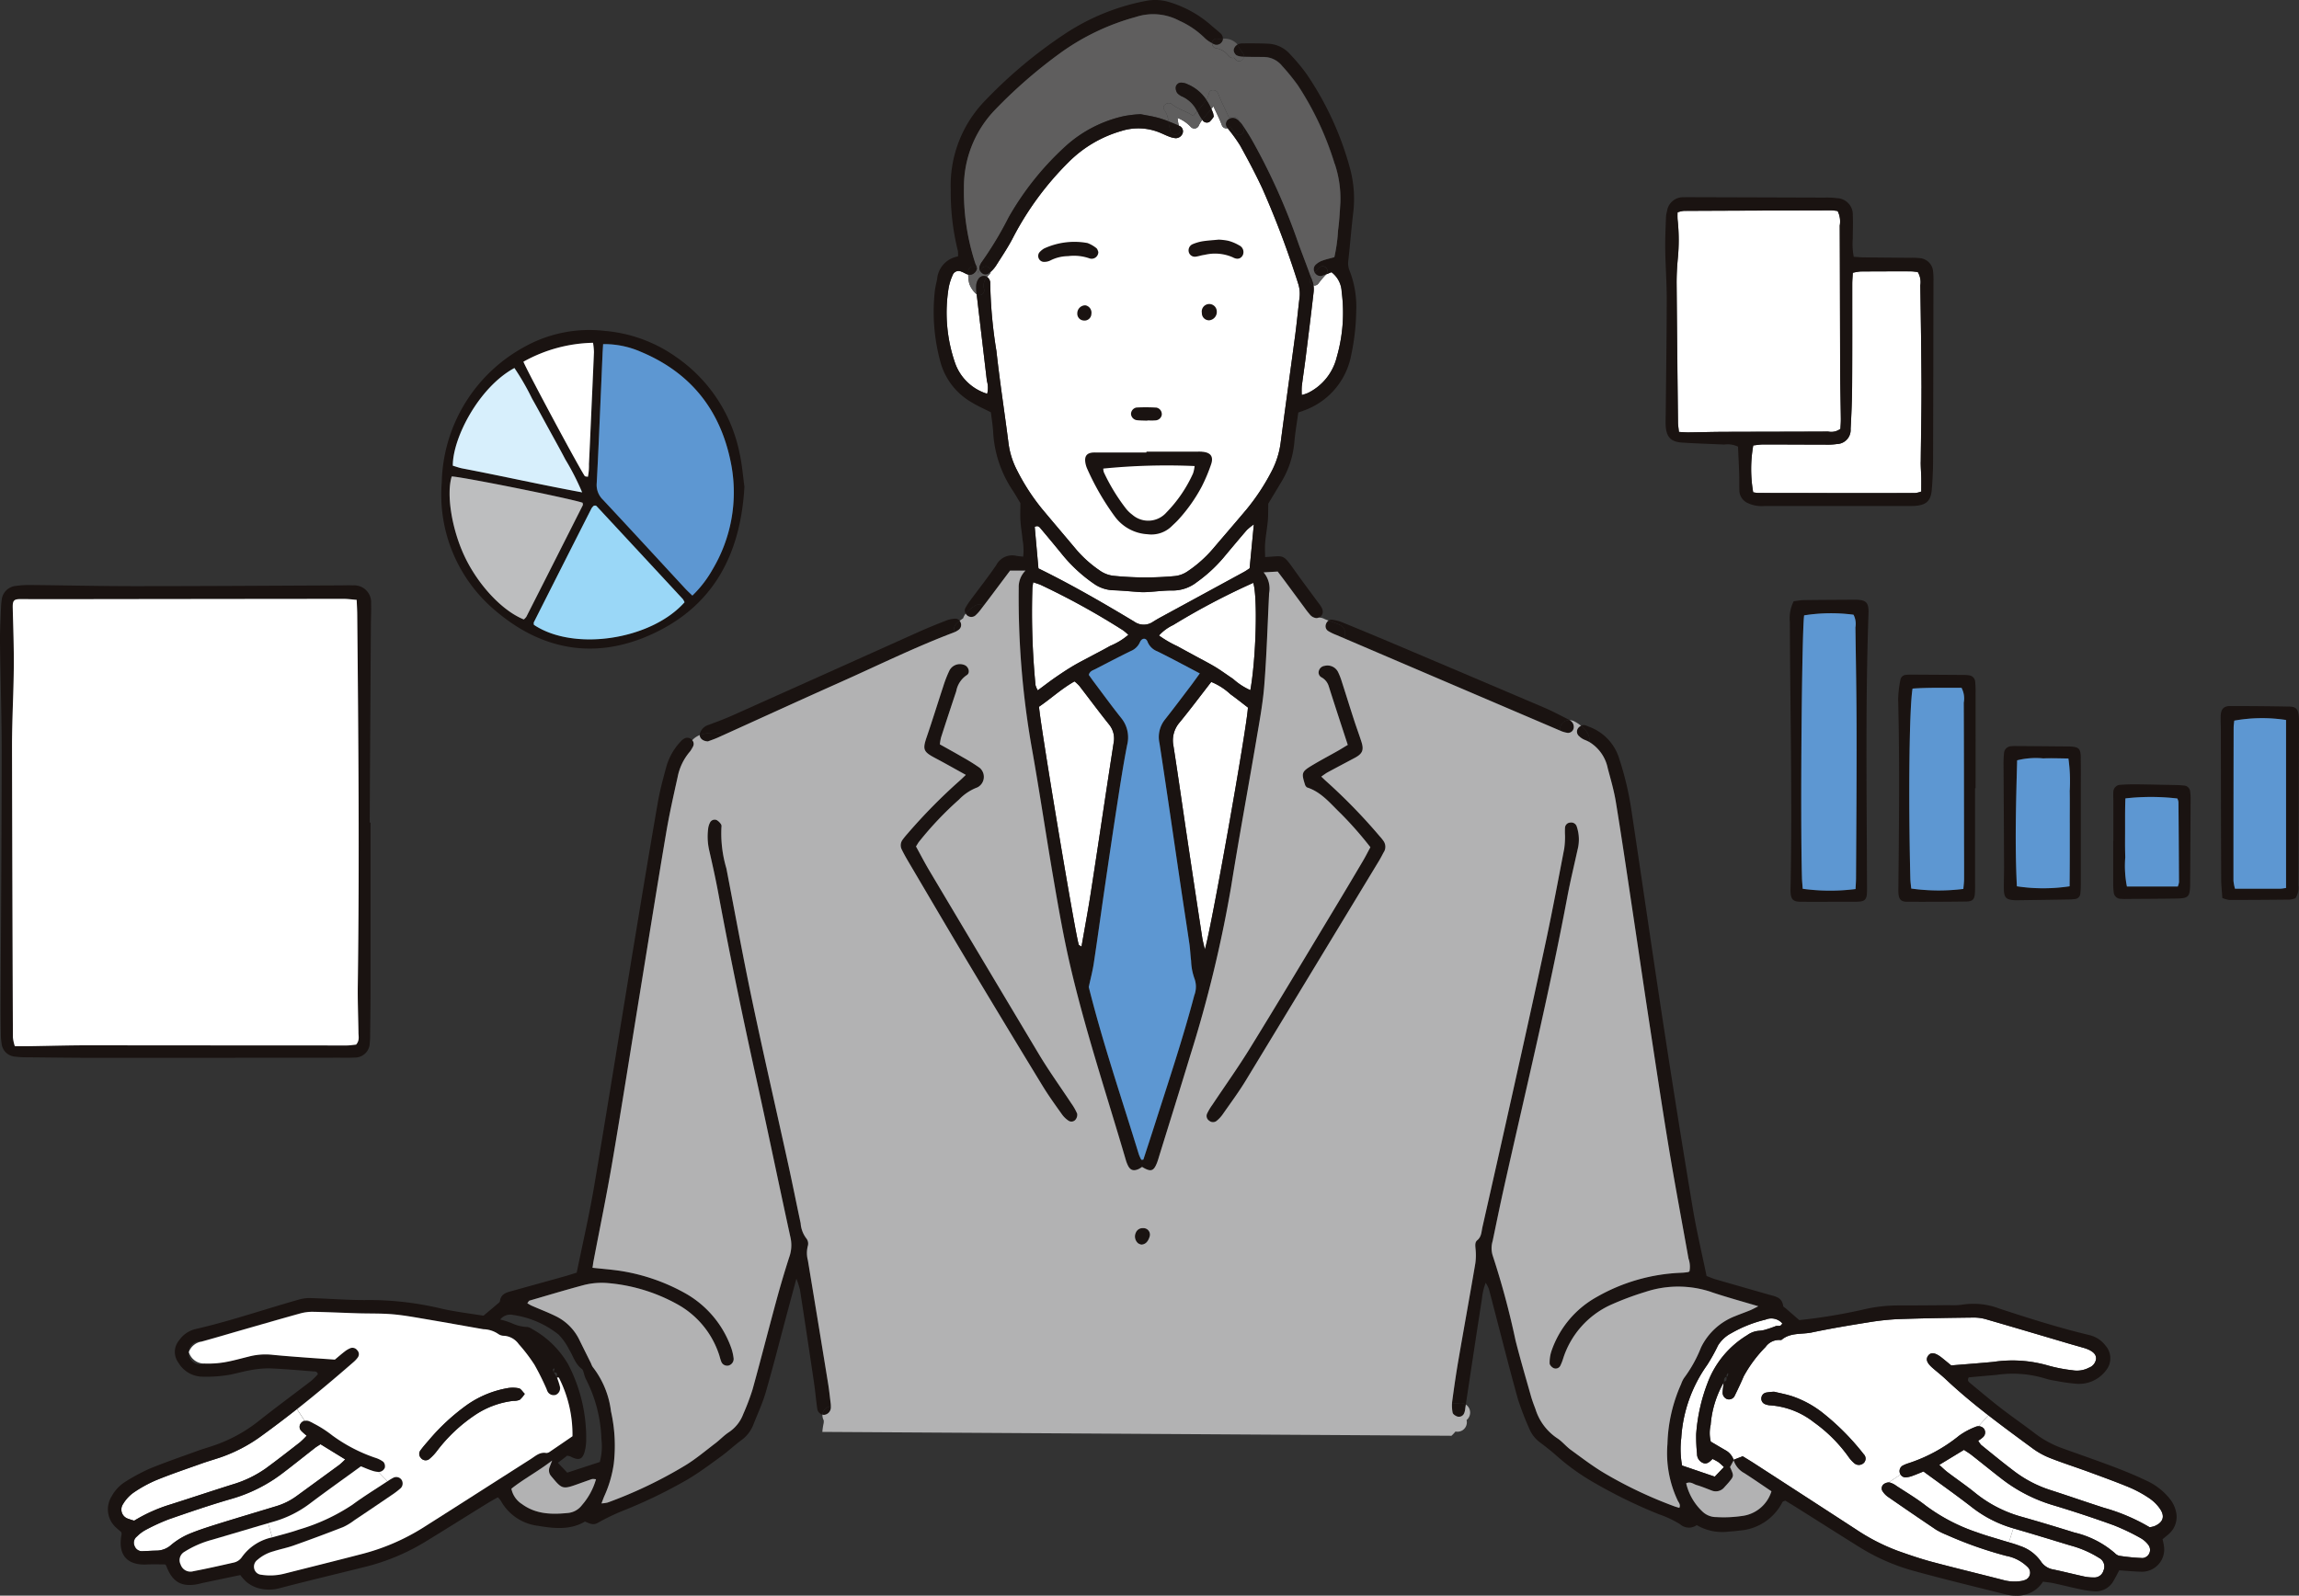 <svg xmlns="http://www.w3.org/2000/svg" xmlns:xlink="http://www.w3.org/1999/xlink" width="272" height="188.831" viewBox="0 0 272 188.831"><rect x="0" y="0" width="272" height="188.831" fill="#333333" stroke="none"/><defs><clipPath id="a"><rect width="272" height="188.831" fill="none"/></clipPath></defs><g clip-path="url(#a)"><path d="M1263.527,956.914a1.145,1.145,0,0,1,.512,1.476,1.12,1.12,0,0,1-1.176.828,5.226,5.226,0,0,1-1.085-.106c-1.218-.266-2.428-.573-3.646-.831a2.193,2.193,0,0,1-1.514-.979,4.869,4.869,0,0,0-2.474-1.818c-.425-.163-.857-.3-1.294-.421l.52-1.654c.008,0,.011.008.019.008,2.246.645,4.481,1.339,6.72,2.015a12.394,12.394,0,0,1,3.419,1.484" transform="translate(-1015.169 -772.535)" fill="#fff"/><path d="M1255.1,893.828c.713.96.459,1.719-.66,2.167a3.643,3.643,0,0,1-.5.106,22.588,22.588,0,0,0-5.4-2.3c-2.125-.683-4.234-1.423-6.359-2.106a14.287,14.287,0,0,1-4.269-2.227c-1.328-1-2.611-2.06-3.9-3.1a2.7,2.7,0,0,1-.357-.509,3.058,3.058,0,0,0,.6-.444.753.753,0,0,0,.068-.99.837.837,0,0,0-.63-.277l1.165-1.3c1.745,1.355,3.528,2.66,5.308,3.969a9.2,9.2,0,0,0,2.045,1.108c1.449.569,2.937,1.043,4.4,1.578,1.658.611,3.32,1.21,4.951,1.885a14.041,14.041,0,0,1,2.319,1.263,4.949,4.949,0,0,1,1.225,1.176" transform="translate(-999.611 -715.36)" fill="#fff"/><path d="M1234.171,915.718a.966.966,0,0,1-.679,1.518,23.612,23.612,0,0,1-2.778-.269,1.035,1.035,0,0,1-.527-.311,11.178,11.178,0,0,0-4.8-2.443c-2.076-.649-4.163-1.279-6.257-1.871a15.12,15.12,0,0,1-5.483-2.834c-1.047-.85-2.167-1.609-3.24-2.425-.322-.243-.611-.535-.994-.876,1.017-.619,1.939-1.176,2.922-1.776.315.216.622.391.9.611,1.184.93,2.349,1.882,3.54,2.8a18.516,18.516,0,0,0,6.044,3.118q3.648,1.093,7.232,2.391a25.787,25.787,0,0,1,3.218,1.54,2.993,2.993,0,0,1,.91.823" transform="translate(-979.97 -732.849)" fill="#fff"/><path d="M1192.582,924.66l-.52,1.655c-.262-.08-.524-.156-.786-.235-.994-.311-2-.581-2.971-.941a21.639,21.639,0,0,1-6.059-3.149c-1.1-.865-2.315-1.582-3.491-2.352a2.308,2.308,0,0,0-.823-.406.455.455,0,0,0-.1-.008l1.408-.933a.7.7,0,0,0,.7.327,2.911,2.911,0,0,0,.751-.186c.433-.156.858-.341,1.263-.5,1.939,1.427,3.848,2.774,5.691,4.2a14.377,14.377,0,0,0,4.94,2.527" transform="translate(-954.381 -743.787)" fill="#fff"/><path d="M1060.141,823.12c-.156.459-.535.239-.786.338-.338.129-.675.254-1.024.357a3.567,3.567,0,0,1-.888.186,2.694,2.694,0,0,0-1.445.519,11.189,11.189,0,0,0-4.686,5.646,20.987,20.987,0,0,0-1.351,6.056,19.964,19.964,0,0,0,.1,2.329,1.149,1.149,0,0,0,.725,1.1c.471.171.774-.152,1.108-.482a6.477,6.477,0,0,1,.687.368,6.976,6.976,0,0,1,.664.592c-.421.44-.74.774-1.085,1.138-1.312-.448-2.576-.88-3.87-1.321a11,11,0,0,1-.095-3.251,16.467,16.467,0,0,1,1.658-6.28,16.3,16.3,0,0,1,1.4-2.36,21.031,21.031,0,0,0,1.286-2.311,4.064,4.064,0,0,1,1.586-1.464,15.233,15.233,0,0,1,4.041-1.6,1.73,1.73,0,0,1,1.969.437" transform="translate(-849.281 -666.515)" fill="#fff"/><path d="M1111.141,825.7c.422.22.828.5.812,1.044a1.272,1.272,0,0,1-.827,1.051,3.067,3.067,0,0,1-1.973.311,18.081,18.081,0,0,1-2.9-.565,15.216,15.216,0,0,0-6.481-.421c-1.65.155-3.309.277-4.959.413-.4-.326-.755-.626-1.119-.914-.778-.615-1.294-.683-1.617-.224-.3.421-.148.842.527,1.434.508.444,1.043.857,1.537,1.32,1.616,1.522,3.316,2.929,5.062,4.287l-1.165,1.3a.881.881,0,0,0-.372.084,8.618,8.618,0,0,0-1.908,1.024,18.747,18.747,0,0,1-5.98,3.263,4.382,4.382,0,0,0-.717.292.758.758,0,0,0-.3.949.887.887,0,0,0,.053.106l-1.408.933a1.037,1.037,0,0,0-.592.216.625.625,0,0,0-.11.85,2.355,2.355,0,0,0,.645.656q2.817,1.952,5.665,3.87a8.774,8.774,0,0,0,1.256.615,46.306,46.306,0,0,0,7.05,2.485,4.858,4.858,0,0,1,2.576,1.366.915.915,0,0,1-.414,1.507,1.879,1.879,0,0,1-.452.11,5.1,5.1,0,0,1-1.855-.072c-2.865-.744-5.744-1.43-8.605-2.193-1.351-.36-2.679-.815-4-1.282a23.8,23.8,0,0,1-4.989-2.546q-6.016-3.916-12.039-7.809c-.474-.307-.96-.6-1.4-.869-.417.159-.748.288-1.074.414a2.039,2.039,0,0,0-.949-1.123c-.58-.334-1.153-.675-1.753-1.028a4.209,4.209,0,0,1-.015-1.969,11.945,11.945,0,0,1,1.536-5.016c-.042.372-.095.747-.118,1.119a.815.815,0,0,0,.558.846.754.754,0,0,0,.888-.451c.368-.744.721-1.495,1.048-2.261a15.539,15.539,0,0,1,2.584-3.468,1.956,1.956,0,0,1,1.613-.831c.1.008.239.023.3-.03,1.043-.868,2.364-.61,3.551-.857,2.235-.471,4.493-.846,6.75-1.207a29.6,29.6,0,0,1,3.563-.376c2.959-.1,5.927-.148,8.89-.182a5.262,5.262,0,0,1,1.529.236c3.244.937,6.481,1.9,9.717,2.857.551.163,1.1.311,1.647.474a4.023,4.023,0,0,1,.732.266m-26.635,13.337a.728.728,0,0,0-.042-.99,29,29,0,0,0-4.94-4.966,12.118,12.118,0,0,0-3.556-1.909c-.736-.235-1.506-.375-2.106-.524a6.866,6.866,0,0,0-.944.1.708.708,0,0,0-.569.657.7.7,0,0,0,.474.728,1.771,1.771,0,0,0,.6.125,9.454,9.454,0,0,1,5.156,2.015,17.5,17.5,0,0,1,4.067,4.06,3.947,3.947,0,0,0,.724.8.835.835,0,0,0,1.135-.1" transform="translate(-863.959 -665.947)" fill="#fff"/><path d="M1112.273,183.108c.007,2.91-.061,5.824-.084,8.738,0,.622.05,1.248.065,1.871.011.512,0,1.028,0,1.62a2.984,2.984,0,0,1-.721.178q-9.282.011-18.573-.008a4.286,4.286,0,0,1-.592-.08,15.969,15.969,0,0,1,.008-5.547c.375-.038.774-.11,1.176-.114,2.447,0,4.891.015,7.338.019a8.136,8.136,0,0,0,1.4-.072,1.666,1.666,0,0,0,1.605-1.783c.095-1.711.167-3.43.178-5.145.026-4.007.012-8.013.015-12.016,0-.414.042-.827.065-1.317a5.885,5.885,0,0,1,.9-.156q2.966-.023,5.934-.015c.3,0,.6.053.854.076a2.323,2.323,0,0,1,.3,1.575c.061,4.06.125,8.116.141,12.176" transform="translate(-884.943 -137.166)" fill="#fff"/><path d="M1065.054,155.963c0,.406-.034.812-.049,1.123a1.8,1.8,0,0,1-1.442.319c-4.162.019-8.324.019-12.487.034-1.351.008-2.7.049-4.052.065-.349,0-.7-.034-1.123-.053-.042-.433-.106-.782-.11-1.131q-.091-8.2-.163-16.383c-.008-.987.045-1.981.136-2.964a22.356,22.356,0,0,0-.023-4.671,7.644,7.644,0,0,1,0-.842,3.487,3.487,0,0,1,.729-.171q8.743-.046,17.48-.061a6.2,6.2,0,0,1,.729.08,2.753,2.753,0,0,1,.25,1.715c.023,5.722.027,11.443.05,17.165.008,1.927.057,3.851.079,5.775" transform="translate(-847.259 -106.332)" fill="#fff"/><path d="M671.216,327.128c-.179,1.874-.338,3.517-.5,5.194-.239.155-.444.3-.664.425q-4.923,2.687-9.85,5.361c-.323.175-.634.36-.941.554a1.926,1.926,0,0,1-2.193-.03c-3.7-2.22-7.425-4.383-11.341-6.3-.148-1.662-.3-3.313-.44-4.921.414-.2.573.042.725.227q1.258,1.491,2.489,3a17.921,17.921,0,0,0,3.756,3.487,4.234,4.234,0,0,0,2.315.793c1.093.034,2.178.152,3.267.22a7.611,7.611,0,0,0,.929-.019c.934-.057,1.867-.182,2.8-.171a4.6,4.6,0,0,0,2.883-.979,17.3,17.3,0,0,0,3.1-2.827c.933-1.116,1.867-2.235,2.815-3.335a6.949,6.949,0,0,1,.843-.683" transform="translate(-522.87 -265.068)" fill="#fff"/><path d="M733.946,363.588c.535,1.73.327,8.969-.345,12.7a7.851,7.851,0,0,1-2.046-1.336c-.694-.459-1.362-.956-2.068-1.389-.755-.455-1.544-.857-2.318-1.278-.729-.4-1.461-.786-2.185-1.191a12.964,12.964,0,0,1-2.193-1.275,5.3,5.3,0,0,1,1.677-1.237,83.867,83.867,0,0,1,9.478-4.993" transform="translate(-585.669 -294.611)" fill="#fff"/><path d="M738.273,426.83c.713.512,1.4,1.063,2.087,1.59-.106,2.288-4.447,26.738-5.1,28.624-.125-.577-.251-1.021-.319-1.472q-.894-5.85-1.768-11.7c-.546-3.646-1.058-7.3-1.628-10.935a3.238,3.238,0,0,1,.717-2.74c1.279-1.559,2.489-3.18,3.757-4.811a7.41,7.41,0,0,1,2.258,1.442" transform="translate(-592.716 -344.687)" fill="#fff"/><path d="M656.256,430.167a2.607,2.607,0,0,1,.539,2.178q-.307,2-.618,4.007c-.7,4.621-1.385,9.247-2.106,13.868-.319,2.049-.706,4.09-1.077,6.237-.171-.121-.3-.163-.326-.239-.455-1.465-4.58-26.2-4.7-28.154,1.385-.937,2.637-2.113,4.2-3a5.508,5.508,0,0,1,.565.527c1.176,1.521,2.318,3.073,3.521,4.572" transform="translate(-525.041 -344.427)" fill="#fff"/><path d="M654.389,368.872a6.584,6.584,0,0,1,.637.543,7.847,7.847,0,0,1-2.159,1.313c-.717.414-1.461.789-2.189,1.18s-1.476.763-2.189,1.188-1.4.884-2.087,1.355-1.332.975-2.094,1.537a2.564,2.564,0,0,1-.266-.611,90.265,90.265,0,0,1-.372-11.5c0-.152.042-.3.1-.683.4.144.695.22.96.349a87.288,87.288,0,0,1,9.661,5.335" transform="translate(-521.528 -294.287)" fill="#fff"/><path d="M816.474,172.121a18.955,18.955,0,0,1-.584,7.721,6.414,6.414,0,0,1-3.407,4.238,4.589,4.589,0,0,1-.732.243,9.069,9.069,0,0,1,0-1.021c.136-1.085.3-2.163.44-3.248.33-2.633.657-5.263.96-7.9a3.022,3.022,0,0,0-.011-.8.549.549,0,0,0,.406-.064.842.842,0,0,0,.243-.247c.08-.1.155-.2.232-.3.19-.231.387-.455.6-.668a.193.193,0,0,0,.023-.027c.212-.083.421-.175.622-.254a3.039,3.039,0,0,1,1.206,2.334" transform="translate(-657.74 -137.576)" fill="#fff"/><path d="M595.1,182.09a2.915,2.915,0,0,1,.034,1.522,5.834,5.834,0,0,1-3.794-3.624,18.183,18.183,0,0,1-.766-8.924,6.494,6.494,0,0,1,.466-1.48.748.748,0,0,1,1.032-.429c.243.08.463.231.706.323a.452.452,0,0,0,.117.03,4.054,4.054,0,0,0,.125,1.07,2.936,2.936,0,0,0,.8,1.2.364.364,0,0,0,.072.061.046.046,0,0,1,0,.023c.4,3.411.808,6.818,1.206,10.225" transform="translate(-478.335 -137.012)" fill="#fff"/><path d="M652.4,87.309A3.822,3.822,0,0,1,652.549,89c-.174,1.446-.315,2.9-.5,4.337-.565,4.227-1.157,8.45-1.715,12.677a10.1,10.1,0,0,1-1.043,3.411,25.6,25.6,0,0,1-2.986,4.561c-1.339,1.594-2.7,3.164-4.048,4.75a14.724,14.724,0,0,1-2.91,2.58,3.261,3.261,0,0,1-1.59.588,37.315,37.315,0,0,1-7.164-.03,3.475,3.475,0,0,1-1.715-.66,14,14,0,0,1-2.675-2.379c-1.37-1.635-2.755-3.255-4.121-4.895a25.16,25.16,0,0,1-2.959-4.576,9.617,9.617,0,0,1-1.009-3.259c-.459-3.612-1.024-7.209-1.419-10.829a55.234,55.234,0,0,1-.736-8.067.7.7,0,0,0-.011-.156.916.916,0,0,0-.353-.55,3.488,3.488,0,0,1,.258-.285.524.524,0,0,0,.159-.315,3.553,3.553,0,0,0,.645-.748c.721-1.138,1.483-2.265,2.087-3.468a35.9,35.9,0,0,1,6.461-8.742,14.447,14.447,0,0,1,6.226-3.7,6.673,6.673,0,0,1,4.58.171c.383.156.755.345,1.146.489a2.85,2.85,0,0,0,.751.178.875.875,0,0,0,.823-.592.7.7,0,0,0-.436-.884l-.019-.008c-.076-.311-.114-.618-.159-.918a4.271,4.271,0,0,1,1.593,1.085.572.572,0,0,0,.9-.114,3.8,3.8,0,0,1,.44-.744l.034.046a.6.6,0,0,0,.828.19,3.057,3.057,0,0,0,.5-.622c-.046-.212-.054-.319-.087-.413-.064-.167-.129-.33-.2-.489.083-.1.167-.205.243-.311.341.732.706,1.449.99,2.208a.564.564,0,0,0,.695.383.186.186,0,0,0,.023.034,18.968,18.968,0,0,1,1.457,2.015c.93,1.681,1.837,3.381,2.645,5.126A107.623,107.623,0,0,1,652.4,87.309" transform="translate(-498.804 -53.729)" fill="#fff"/><path d="M96.481,879.027l.911,1.385a.787.787,0,0,0-.463.326A.673.673,0,0,0,97,881.6a7.11,7.11,0,0,0,.645.573,9.357,9.357,0,0,1-.789.777c-1.354,1.055-2.705,2.113-4.09,3.123a13.51,13.51,0,0,1-3.923,1.878c-2.428.766-4.845,1.571-7.27,2.345a18.717,18.717,0,0,0-4.337,1.935,6.937,6.937,0,0,1-.675-.216,1.143,1.143,0,0,1-.645-1.749,4.406,4.406,0,0,1,1.248-1.358,15.436,15.436,0,0,1,2.724-1.491c1.734-.706,3.506-1.3,5.27-1.931.732-.262,1.484-.478,2.224-.725a18.327,18.327,0,0,0,4.944-2.587q2.112-1.531,4.155-3.146" transform="translate(-61.349 -712.265)" fill="#fff"/><path d="M108.526,902.727a8.291,8.291,0,0,1-.717.664q-2.51,1.844-5.031,3.673a7.922,7.922,0,0,1-2.352,1.18c-2.379.725-4.766,1.43-7.141,2.174-1.134.357-2.273.721-3.365,1.188a8.564,8.564,0,0,0-1.965,1.225,2.636,2.636,0,0,1-1.677.69c-.573.007-1.142.046-1.711.068a.938.938,0,0,1-.971-.626.921.921,0,0,1,.292-1.119,4.274,4.274,0,0,1,.987-.751,23.4,23.4,0,0,1,2.819-1.294c2.447-.85,4.906-1.692,7.395-2.409a18.253,18.253,0,0,0,6.071-3.066c1.283-.975,2.535-1.985,3.806-2.975.159-.121.338-.224.637-.421,1,.618,1.927,1.184,2.925,1.8" transform="translate(-67.664 -730.012)" fill="#fff"/><path d="M1394.154,442.617q-.034,9.5-.076,19.006a2.242,2.242,0,0,1-.345,1.552,2.828,2.828,0,0,1-.687.159q-3.58.04-7.163.042a4.009,4.009,0,0,1-.8-.228c-.049-.789-.136-1.506-.136-2.223q-.034-8.725-.038-17.446c0-.622-.038-1.248-.019-1.871.022-.812.349-1.18,1.123-1.18q3.506,0,7.008.064c.748.011,1.017.3,1.1,1.036a10.4,10.4,0,0,1,.038,1.089m-1.533,19.343V442.082a18.557,18.557,0,0,0-6.128.076c-.026.277-.072.581-.075.888q-.018,9.032-.02,18.068a5.625,5.625,0,0,0,.182.933c1.833,0,3.593,0,5.357,0,.2,0,.4-.049.683-.083" transform="translate(-1122.153 -356.873)" fill="#1a1311"/><path d="M1399.092,448.219V468.1c-.285.034-.482.079-.683.083-1.764,0-3.525,0-5.357,0a5.613,5.613,0,0,1-.182-.933q0-9.032.02-18.068c0-.307.049-.611.075-.888a18.56,18.56,0,0,1,6.128-.076" transform="translate(-1128.625 -363.011)" fill="#5d97d2"/><path d="M1326.964,490.118a6.077,6.077,0,0,1,.057,1.086q-.023,4.831-.053,9.664c0,.1,0,.209,0,.311-.041,1.423-.2,1.59-1.647,1.613-1.973.03-3.95.034-5.923.05a4.844,4.844,0,0,1-.622-.016.836.836,0,0,1-.85-.755,8.058,8.058,0,0,1-.061-1.089c0-1.662,0-3.324,0-4.986h.016v-4.83c0-.311-.03-.626,0-.933a.857.857,0,0,1,.888-.9c.618-.046,1.24-.064,1.863-.057,1.556.019,3.115.057,4.674.087.311.007.622.027.93.057a.773.773,0,0,1,.732.694m-1.316,10.745q-.023-4.741-.064-9.486a1.508,1.508,0,0,0-.129-.421,26.735,26.735,0,0,0-6.147-.011c-.046,1.112-.042,2.242-.038,3.373,0,1.2-.023,2.387.023,3.578a12.643,12.643,0,0,0,.193,3.476h6.018a2.166,2.166,0,0,0,.144-.508" transform="translate(-1067.846 -396.456)" fill="#1a1311"/><path d="M1331.585,497.8q.045,4.741.065,9.486a2.167,2.167,0,0,1-.144.508h-6.018a12.648,12.648,0,0,1-.193-3.476c-.046-1.191-.019-2.382-.023-3.578,0-1.13-.008-2.261.038-3.373a26.736,26.736,0,0,1,6.146.011,1.509,1.509,0,0,1,.129.421" transform="translate(-1073.848 -402.879)" fill="#5d97d2"/><path d="M991.2,545.461a2.678,2.678,0,0,1-.713,2.443c-.254.258-.55.474-.892.763a8.338,8.338,0,0,1,.171.846A2.634,2.634,0,0,1,987,552.507c-.827-.023-1.654-.1-2.531-.163-.227.429-.433.839-.664,1.233a2.4,2.4,0,0,1-2.345,1.248,11.756,11.756,0,0,1-1.7-.258c-1.017-.213-2.022-.471-3.039-.691-.4-.087-.816-.122-1.271-.19a3.543,3.543,0,0,1-3.18,1.65,4.485,4.485,0,0,1-1.229-.14c-3.627-.911-7.266-1.788-10.874-2.781a24.292,24.292,0,0,1-6.408-2.8c-2.516-1.567-5.016-3.161-7.524-4.739-.437-.273-.877-.535-1.283-.781-.156.076-.288.1-.322.167a6.182,6.182,0,0,1-5.092,3.377c-.414.061-.827.091-1.244.122a5.973,5.973,0,0,1-3.81-.767,1.571,1.571,0,0,1-1.965-.1,12.384,12.384,0,0,0-2.531-1.191,60.183,60.183,0,0,1-7.835-3.84,26.29,26.29,0,0,1-4.287-3.107c-.584-.517-1.2-1-1.821-1.469a3.9,3.9,0,0,1-1.358-1.673,35.672,35.672,0,0,1-1.347-3.487c-.979-3.5-1.867-7.031-2.789-10.552-.224-.854-.436-1.711-.671-2.561a4.573,4.573,0,0,0-.364-.7,7.153,7.153,0,0,0-.448,1.927c-.656,4.159-1.275,8.328-1.908,12.487a1.144,1.144,0,0,0-1.07-.1,1.253,1.253,0,0,0-.565-.064c.008-.087.016-.179.027-.266.22-1.647.459-3.293.744-4.933.653-3.794,1.343-7.577,1.988-11.371a7.2,7.2,0,0,0,.023-1.692c-.026-.376-.1-.778.2-1.025.512-.417.493-1.013.615-1.555q1.827-8.059,3.624-16.126c1.309-5.889,2.622-11.774,3.878-17.67.782-3.662,1.473-7.342,2.178-11.015a10.029,10.029,0,0,0,.091-1.548,8.455,8.455,0,0,1,0-.93.651.651,0,0,1,.63-.588.68.68,0,0,1,.747.44,4.793,4.793,0,0,1,.11,2.762c-.41,1.878-.869,3.749-1.222,5.638-2.185,11.6-4.97,23.069-7.539,34.585-.451,2.03-.865,4.068-1.29,6.1a2.912,2.912,0,0,0,0,1.689,96.236,96.236,0,0,1,2.713,10.081c.562,2.216,1.21,4.413,1.833,6.614.144.5.326.987.512,1.468a6.441,6.441,0,0,0,2.535,3.445c.611.379,1.074.986,1.658,1.411,1.347.979,2.675,2,4.105,2.834a50.8,50.8,0,0,0,8.169,3.855c.182.064.372.114.565.175.175-.4-.08-.626-.2-.88a13.115,13.115,0,0,1-1.207-6.678,18.469,18.469,0,0,1,1.62-7.1,3.132,3.132,0,0,1,.334-.7,15.594,15.594,0,0,0,2.015-3.62,7.459,7.459,0,0,1,4.037-3.711c.577-.239,1.165-.444,1.742-.679.285-.114.55-.266,1.005-.49-1.977-.592-3.783-1.081-5.551-1.677a12.324,12.324,0,0,0-7.816-.015,34.693,34.693,0,0,0-4.223,1.59,10.488,10.488,0,0,0-5.5,6.283,5.645,5.645,0,0,1-.337.861.617.617,0,0,1-.808.277c-.2-.095-.459-.368-.455-.558a4.32,4.32,0,0,1,.235-1.514,11.616,11.616,0,0,1,5.3-6.321,21.8,21.8,0,0,1,10.1-2.887,6.477,6.477,0,0,0,.766-.084c.046,0,.084-.053.145-.091a2.932,2.932,0,0,0-.118-1.51c-.786-4.4-1.616-8.8-2.345-13.2-.846-5.13-1.613-10.275-2.4-15.412-.679-4.473-1.332-8.951-2.007-13.42-.6-4.011-1.191-8.025-1.848-12.028-.22-1.328-.6-2.634-.948-3.939a4.733,4.733,0,0,0-2.159-3.111,1.9,1.9,0,0,0-.2-1.006,2.7,2.7,0,0,0-.8-.933.707.707,0,0,1,.482-.053,4.305,4.305,0,0,1,.436.167,5.809,5.809,0,0,1,3.612,3.832,36.4,36.4,0,0,1,1.408,5.911c1.294,8.583,2.531,17.18,3.844,25.763q1.639,10.717,3.423,21.407c.451,2.713,1.089,5.392,1.647,8.1.406.148.732.3,1.074.395q3.147.91,6.295,1.806c.751.212,1.563.315,1.692,1.332.016.114.209.208.323.311.508.44,1.017.88,1.582,1.373a64.811,64.811,0,0,0,7.619-1.26,17.673,17.673,0,0,1,4.018-.474c2.03,0,4.056-.015,6.086-.035a8.494,8.494,0,0,0,1.559-.057,8.62,8.62,0,0,1,4.436.478c3.506,1.149,7.023,2.265,10.612,3.122a3.379,3.379,0,0,1,1.916,1.26,2.257,2.257,0,0,1,.072,2.884,3.986,3.986,0,0,1-3.692,1.6,20.946,20.946,0,0,1-2.315-.338,7.243,7.243,0,0,1-1.214-.269A13.171,13.171,0,0,0,970,529.21c-1.127.1-2.257.2-3.335.3-.224.4.03.565.216.717,1.2.994,2.394,2,3.627,2.956,1.275.986,2.611,1.9,3.889,2.88a12.013,12.013,0,0,0,3.255,1.806c2,.725,4.018,1.419,6.014,2.17,1.309.5,2.614,1.021,3.878,1.628a7.512,7.512,0,0,1,2.941,2.257,3.6,3.6,0,0,1,.713,1.541m-2.629,1.681c1.119-.448,1.374-1.207.66-2.167a4.944,4.944,0,0,0-1.225-1.176,14.035,14.035,0,0,0-2.319-1.263c-1.631-.675-3.293-1.275-4.951-1.885-1.465-.535-2.952-1.009-4.4-1.578a9.2,9.2,0,0,1-2.045-1.108c-1.78-1.309-3.563-2.614-5.308-3.969s-3.445-2.766-5.062-4.287c-.493-.463-1.028-.876-1.537-1.32-.675-.592-.823-1.013-.527-1.434.323-.459.838-.391,1.617.224.364.289.721.588,1.119.914,1.651-.137,3.309-.258,4.959-.414a15.217,15.217,0,0,1,6.481.421,18.064,18.064,0,0,0,2.9.565,3.067,3.067,0,0,0,1.973-.311,1.272,1.272,0,0,0,.827-1.051c.016-.543-.391-.823-.812-1.043a4.03,4.03,0,0,0-.732-.266c-.547-.163-1.1-.311-1.647-.474-3.236-.956-6.473-1.92-9.717-2.857a5.257,5.257,0,0,0-1.529-.236c-2.964.034-5.931.08-8.89.182a29.539,29.539,0,0,0-3.563.376c-2.258.36-4.515.736-6.75,1.206-1.187.247-2.508-.011-3.551.857-.065.053-.2.038-.3.03a1.955,1.955,0,0,0-1.612.831,15.535,15.535,0,0,0-2.584,3.468c-.326.767-.68,1.518-1.047,2.262a.755.755,0,0,1-.888.451.816.816,0,0,1-.558-.846c.023-.372.076-.747.118-1.119.015-.023.03-.05.046-.072v-.038c.345-.06.315-.319.284-.573a.1.1,0,0,1,.03-.011.12.12,0,0,0-.007-.03c.049,0,.11.015.114,0,.038-.114.061-.235.091-.353-.034-.008-.091-.03-.095-.023a1.476,1.476,0,0,0-.121.258.3.3,0,0,0,.012.114.068.068,0,0,0-.027,0c0,.015,0,.03,0,.045-.3.087-.288.33-.284.573a.106.106,0,0,1-.034.008c0,.034-.007.068-.011.1a11.943,11.943,0,0,0-1.537,5.016,4.209,4.209,0,0,0,.015,1.969c.6.353,1.172.694,1.753,1.028a2.038,2.038,0,0,1,.948,1.123l-.019.007a.526.526,0,0,0,.023.068c-.144.266-.288.528-.429.786.47,1.051.474,1.054-.133,1.791-.167.2-.345.387-.519.58a1.306,1.306,0,0,1-1.544.4c-.584-.22-1.161-.467-1.757-.638-.372-.11-.713-.456-1.237-.213a6.662,6.662,0,0,0,1.89,3.312,2.353,2.353,0,0,0,1.7.691,14.72,14.72,0,0,0,2.955-.125,4.18,4.18,0,0,0,3.544-2.929c-1.108-.744-2.17-1.484-3.263-2.182a2.651,2.651,0,0,1-1.2-1.476c0-.007.011-.019.015-.027a.194.194,0,0,0-.019-.049c.326-.125.657-.254,1.074-.414.444.273.929.561,1.4.869q6.021,3.9,12.039,7.809a23.785,23.785,0,0,0,4.99,2.546c1.32.467,2.648.922,4,1.282,2.861.763,5.741,1.45,8.606,2.193a5.1,5.1,0,0,0,1.855.072,1.871,1.871,0,0,0,.452-.11.915.915,0,0,0,.414-1.507,4.858,4.858,0,0,0-2.576-1.366,46.308,46.308,0,0,1-7.05-2.485,8.779,8.779,0,0,1-1.256-.615q-2.846-1.913-5.665-3.87a2.355,2.355,0,0,1-.645-.656.625.625,0,0,1,.11-.85,1.035,1.035,0,0,1,.592-.216.452.452,0,0,1,.1.008,2.312,2.312,0,0,1,.823.406c1.176.77,2.394,1.487,3.491,2.352a21.627,21.627,0,0,0,6.059,3.149c.972.36,1.977.63,2.971.941.262.08.524.156.785.235.437.125.869.258,1.294.421a4.87,4.87,0,0,1,2.474,1.817,2.192,2.192,0,0,0,1.514.979c1.218.258,2.429.565,3.647.831a5.212,5.212,0,0,0,1.085.106,1.121,1.121,0,0,0,1.176-.828,1.145,1.145,0,0,0-.512-1.476,12.389,12.389,0,0,0-3.419-1.483c-2.239-.676-4.474-1.37-6.72-2.015-.007,0-.011,0-.019-.008a14.379,14.379,0,0,1-4.94-2.527c-1.844-1.431-3.752-2.777-5.691-4.2-.406.159-.831.345-1.263.5a2.9,2.9,0,0,1-.751.186.7.7,0,0,1-.7-.326.853.853,0,0,1-.053-.106.758.758,0,0,1,.3-.949,4.36,4.36,0,0,1,.717-.292,18.751,18.751,0,0,0,5.98-3.263,8.623,8.623,0,0,1,1.908-1.024.88.88,0,0,1,.372-.084.835.835,0,0,1,.63.277.753.753,0,0,1-.068.99,3.05,3.05,0,0,1-.6.444,2.718,2.718,0,0,0,.357.509c1.294,1.043,2.577,2.1,3.9,3.1a14.277,14.277,0,0,0,4.269,2.227c2.125.683,4.234,1.423,6.359,2.106a22.6,22.6,0,0,1,5.4,2.3,3.593,3.593,0,0,0,.5-.106m-1.309,3.752a.966.966,0,0,0,.679-1.518,3,3,0,0,0-.91-.823,25.775,25.775,0,0,0-3.218-1.54q-3.58-1.292-7.232-2.391a18.522,18.522,0,0,1-6.044-3.118c-1.191-.922-2.356-1.875-3.54-2.8-.273-.22-.58-.395-.9-.611-.983.6-1.9,1.157-2.922,1.776.383.342.672.634.994.876,1.074.815,2.193,1.574,3.24,2.424A15.122,15.122,0,0,0,972.9,546c2.094.592,4.181,1.222,6.257,1.871a11.181,11.181,0,0,1,4.8,2.444,1.034,1.034,0,0,0,.527.311,23.575,23.575,0,0,0,2.777.269m-43.448-27.443c.25-.1.63.121.786-.338a1.73,1.73,0,0,0-1.969-.437,15.23,15.23,0,0,0-4.041,1.6A4.064,4.064,0,0,0,937,525.742a21.045,21.045,0,0,1-1.286,2.311,16.672,16.672,0,0,0-3.062,8.64,10.989,10.989,0,0,0,.095,3.251c1.294.44,2.557.873,3.87,1.321.345-.364.664-.7,1.085-1.138a7.132,7.132,0,0,0-.664-.592,6.472,6.472,0,0,0-.687-.368c-.334.33-.637.652-1.108.482a1.149,1.149,0,0,1-.725-1.1,19.938,19.938,0,0,1-.1-2.329,20.979,20.979,0,0,1,1.351-6.056,11.189,11.189,0,0,1,4.686-5.646,2.693,2.693,0,0,1,1.445-.52,3.575,3.575,0,0,0,.888-.186c.349-.1.687-.227,1.024-.356" transform="translate(-733.739 -366.507)" fill="#1a1311"/><path d="M1258.591,466.819c.023,1.248.008,2.5.008,3.745v3.9h0q0,3.586,0,7.175a10.54,10.54,0,0,1-.057,1.245.687.687,0,0,1-.615.615,7.7,7.7,0,0,1-.933.057q-2.806.046-5.615.083c-.208,0-.418.012-.622,0-1.006-.061-1.249-.307-1.26-1.358-.011-.884.027-1.768.023-2.652q-.023-5.924-.061-11.853a14.216,14.216,0,0,1,.057-1.556.874.874,0,0,1,.831-.8,4.223,4.223,0,0,1,.622-.023c1.924.011,3.847.03,5.771.046.156,0,.311,0,.467,0,1.18.054,1.373.224,1.392,1.37m-1.3,7.748c0-1.3.019-2.6-.008-3.9a19.014,19.014,0,0,0-.156-3.8c-1.021-.008-2-.053-2.975-.012a9.13,9.13,0,0,0-3.092.228c-.133,4.986-.281,9.907-.031,14.908a20.887,20.887,0,0,0,6.238,0c.007-1.206.019-2.447.019-3.684s0-2.493,0-3.741" transform="translate(-1012.415 -377.106)" fill="#1a1311"/><path d="M1263.464,476.832c.026,1.3,0,2.6.008,3.9,0,1.248,0,2.493,0,3.741s-.012,2.477-.019,3.684a20.889,20.889,0,0,1-6.238,0c-.25-5-.1-9.922.03-14.908a9.13,9.13,0,0,1,3.092-.228c.975-.042,1.954,0,2.974.012a19.005,19.005,0,0,1,.156,3.8" transform="translate(-1018.593 -383.268)" fill="#5d97d2"/><path d="M1192.907,422.908q.006,5.692,0,11.379h-.06v11.227c0,.414.011.831-.023,1.245-.05.671-.281.925-.995.937q-3.511.046-7.015.03c-.743,0-.986-.288-1.036-1.066-.019-.311,0-.622,0-.933.072-7.327.151-14.653-.03-21.98a13.1,13.1,0,0,1,.269-2.3.694.694,0,0,1,.657-.573,5.927,5.927,0,0,1,.778-.03q2.96.017,5.923.038a4.416,4.416,0,0,1,.777.049.812.812,0,0,1,.706.728,11.468,11.468,0,0,1,.053,1.244m-1.358,22.124c.008-1.817,0-3.635-.008-5.452-.007-5.142-.007-10.283-.03-15.42a2.681,2.681,0,0,0-.269-1.757c-1.913.015-3.863-.046-5.79.095-.387,2.261-.5,12.768-.262,22.481.012.406.072.808.106,1.184a23.44,23.44,0,0,0,6.166.045c.027-.372.083-.774.087-1.176" transform="translate(-959.172 -341.007)" fill="#1a1311"/><path d="M1197.188,446.223c0,1.817.015,3.634.007,5.452,0,.4-.06.8-.087,1.176a23.438,23.438,0,0,1-6.166-.045c-.034-.376-.095-.778-.106-1.184-.239-9.713-.125-20.22.262-22.481,1.927-.14,3.877-.08,5.79-.095a2.679,2.679,0,0,1,.269,1.757c.023,5.137.023,10.279.031,15.42" transform="translate(-964.82 -347.651)" fill="#5d97d2"/><path d="M1070.145,131.727a8.009,8.009,0,0,1,.053,1.245q-.017,10.54-.046,21.073c0,1.2-.053,2.394-.155,3.586-.114,1.324-.668,1.813-2,1.9-.364.023-.728.015-1.093.015q-8.349,0-16.7,0a3.877,3.877,0,0,1-1.969-.342,1.664,1.664,0,0,1-1-1.468c-.023-.675,0-1.351-.023-2.026-.038-1.085-.095-2.17-.137-3.187a2.84,2.84,0,0,0-1.639-.247c-1.662-.08-3.328-.125-4.986-.235-1.324-.091-1.844-.653-1.931-1.973-.026-.414-.008-.831,0-1.248.045-4.576.114-9.156.121-13.735,0-1.973-.148-3.95-.178-5.927-.019-1.244.045-2.493.087-3.741a3.741,3.741,0,0,1,.125-.766,1.908,1.908,0,0,1,1.977-1.643c.262-.015.524-.008.782-.008q7.962.023,15.92.049a9.1,9.1,0,0,1,1.4.064,1.943,1.943,0,0,1,1.9,2.079c.045.88-.008,1.768,0,2.652a8.149,8.149,0,0,0,.113,2.212c.414.023.771.061,1.124.065,1.821.023,3.642.034,5.464.053a9.713,9.713,0,0,1,1.244.038,1.731,1.731,0,0,1,1.552,1.514m-1.453,22.617c.023-2.914.091-5.828.084-8.738-.015-4.06-.08-8.116-.141-12.176a2.323,2.323,0,0,0-.3-1.575c-.25-.023-.554-.076-.854-.076q-2.971-.006-5.934.015a5.835,5.835,0,0,0-.9.156c-.023.489-.065.9-.065,1.317,0,4,.011,8.009-.015,12.016-.012,1.715-.083,3.434-.178,5.145a1.666,1.666,0,0,1-1.605,1.783,8.139,8.139,0,0,1-1.4.072c-2.447,0-4.891-.019-7.338-.019-.4,0-.8.076-1.177.114a15.971,15.971,0,0,0-.008,5.547,4.291,4.291,0,0,0,.592.08q9.289.017,18.573.008a3,3,0,0,0,.721-.178c0-.592.008-1.108,0-1.62-.015-.622-.068-1.249-.064-1.871m-9.5-3.927c.015-.311.053-.717.049-1.123-.023-1.924-.072-3.847-.08-5.775-.023-5.722-.027-11.443-.05-17.165a2.752,2.752,0,0,0-.25-1.715,6.2,6.2,0,0,0-.729-.08q-8.741.023-17.48.061a3.488,3.488,0,0,0-.729.171,7.641,7.641,0,0,0,0,.842,22.365,22.365,0,0,1,.022,4.671c-.091.983-.144,1.977-.136,2.964q.062,8.19.163,16.383c0,.349.068.7.11,1.131.421.019.774.057,1.123.053,1.351-.015,2.7-.057,4.052-.064,4.163-.015,8.325-.015,12.487-.034a1.805,1.805,0,0,0,1.442-.319" transform="translate(-841.445 -99.664)" fill="#1a1311"/><path d="M1125.51,375.334c.011.209,0,.417-.008.626-.357,10.453-.2,20.91-.171,31.367,0,.52.023,1.04-.011,1.559-.042.672-.285.9-.991.934-.52.03-1.04.015-1.563.015-1.768,0-3.536.016-5.3,0-.861-.011-1.119-.277-1.176-1.1a5.817,5.817,0,0,1,0-.626c.213-10.457-.05-20.91-.084-31.367a4.5,4.5,0,0,1,.456-2.474c.4-.046.8-.125,1.21-.133,1.977-.027,3.954-.03,5.93-.045.156,0,.315,0,.47.008.922.072,1.2.345,1.241,1.241m-1.476,31.674c.03-5.771.075-11.546.064-17.317,0-4.109-.08-8.219-.136-12.324a2.391,2.391,0,0,0-.224-1.5,20.348,20.348,0,0,0-5.843.076c-.27,1.761-.46,23.87-.258,31.014.011.459.061.914.091,1.344a24.033,24.033,0,0,0,6.249.03c.023-.494.057-.907.057-1.321" transform="translate(-904.444 -303.117)" fill="#1a1311"/><path d="M1110.551,875.547a.728.728,0,0,1,.042.99.835.835,0,0,1-1.135.1,3.942,3.942,0,0,1-.724-.8,17.5,17.5,0,0,0-4.067-4.06,9.457,9.457,0,0,0-5.156-2.015,1.771,1.771,0,0,1-.6-.125.7.7,0,0,1-.474-.729.707.707,0,0,1,.569-.657,6.887,6.887,0,0,1,.944-.1c.6.148,1.37.288,2.106.523a12.115,12.115,0,0,1,3.555,1.909,29,29,0,0,1,4.94,4.967" transform="translate(-890.046 -703.45)" fill="#1a1311"/><path d="M1129.873,396.564c.011,5.771-.034,11.546-.065,17.317,0,.414-.034.827-.057,1.321a24.027,24.027,0,0,1-6.249-.03c-.03-.429-.08-.884-.091-1.344-.2-7.145-.012-29.254.258-31.014a20.346,20.346,0,0,1,5.843-.076,2.392,2.392,0,0,1,.224,1.5c.057,4.105.133,8.214.136,12.324" transform="translate(-910.218 -309.99)" fill="#5d97d2"/><path d="M984.728,453.641a1.9,1.9,0,0,1,.2,1.006,4.34,4.34,0,0,0-.569-.269,2,2,0,0,1-.649-.425.7.7,0,0,1-.208-.843.867.867,0,0,1,.421-.4,2.7,2.7,0,0,1,.8.933" transform="translate(-796.869 -366.824)" fill="#1a1311"/><path d="M974,449.208a.864.864,0,0,1,.5.816.683.683,0,0,1-.713.69,3.476,3.476,0,0,1-.884-.258.118.118,0,0,1-.03-.015A1.106,1.106,0,0,1,974,449.208" transform="translate(-788.307 -363.988)" fill="#1a1311"/><path d="M857.059,398.437a1.107,1.107,0,0,0-1.123,1.233q-12.805-5.469-25.607-10.95a1.047,1.047,0,0,0-.395-1.521c-.433-.213-.945-.383-1.385-.546a.56.56,0,0,1,.395-.1,4.66,4.66,0,0,1,1.191.3q3.1,1.264,6.181,2.569,8.884,3.762,17.765,7.547c1,.425,1.962.945,2.933,1.438a.3.3,0,0,1,.045.027" transform="translate(-671.363 -313.216)" fill="#1a1311"/><path d="M907.129,875.368c-.027.156-.05.308-.072.463a1.809,1.809,0,0,1-.148.6.659.659,0,0,1-.789.349c-.22-.073-.516-.266-.554-.452a4.4,4.4,0,0,1-.072-1.119,1.256,1.256,0,0,1,.565.064,1.145,1.145,0,0,1,1.07.1" transform="translate(-733.703 -709.148)" fill="#1a1311"/><path d="M773.346,435.854a1.2,1.2,0,0,1,.122,1.32c-.2.365-.383.737-.6,1.093q-7.872,13-15.758,25.991c-.835,1.373-1.8,2.671-2.721,3.991a3.827,3.827,0,0,1-.736.793.686.686,0,0,1-.869-.018.671.671,0,0,1-.262-.824,6.583,6.583,0,0,1,.63-1.062c1.5-2.25,3.069-4.451,4.484-6.75,3.3-5.354,6.519-10.749,9.767-16.133q1.809-3,3.593-6.025c.288-.49.543-1,.854-1.575a43.37,43.37,0,0,0-3.5-3.984c-1.226-1.172-2.3-2.561-4.018-3.1a.951.951,0,0,1-.193-.25c-.471-1.472-.444-1.594.85-2.375.979-.588,1.992-1.119,2.986-1.684.357-.2.7-.421,1.2-.717-.782-2.394-1.529-4.663-2.25-6.936a1.777,1.777,0,0,0-.85-1.055.654.654,0,0,1-.315-.8.818.818,0,0,1,.683-.565,1.4,1.4,0,0,1,1.578.721,7.809,7.809,0,0,1,.452,1.161c.478,1.484.937,2.971,1.419,4.454.285.888.615,1.765.9,2.656.311.983.122,1.411-.793,1.9-1.051.561-2.11,1.116-3.161,1.685-.258.136-.493.322-.8.531.258.239.437.421.63.588a66.865,66.865,0,0,1,6.295,6.484,5.324,5.324,0,0,1,.395.482" transform="translate(-609.717 -336.398)" fill="#1a1311"/><path d="M632.216,36.611a26.933,26.933,0,0,1-.6,5.422,8.646,8.646,0,0,1-5.631,6.56c-.19.08-.383.137-.626.22-.163,1.2-.372,2.379-.471,3.567a10.848,10.848,0,0,1-1.559,4.693c-.531.892-1.07,1.78-1.522,2.531-.015.766,0,1.381-.049,1.988-.083.88-.243,1.753-.319,2.633-.049.562-.007,1.131-.007,1.7,2.257-.114,2.045-.459,3.476,1.556.842,1.188,1.718,2.353,2.58,3.525.182.254.383.493.551.759.326.512.277.975-.107,1.237a.677.677,0,0,1-.163.087,1.023,1.023,0,0,0-.281.053,1.141,1.141,0,0,1-.777-.455,9.021,9.021,0,0,1-.577-.74q-1.11-1.5-2.224-3.013c-.307-.417-.622-.827-.979-1.3-.489.03-.983.057-1.665.1a2.962,2.962,0,0,1,.652,2.466c-.182,3.639-.284,7.281-.573,10.908-.174,2.223-.6,4.432-.968,6.632-.975,5.744-2.041,11.47-2.959,17.218a151.755,151.755,0,0,1-4.846,19.992c-1.191,3.931-2.421,7.846-3.635,11.77-.091.3-.175.6-.288.892-.4,1.013-.736,1.1-1.765.482a3.681,3.681,0,0,1-.376.235c-.607.285-1,.175-1.282-.376a4.058,4.058,0,0,1-.277-.725c-2.265-7.732-4.823-15.386-6.632-23.244-.744-3.24-1.317-6.522-1.882-9.8-.918-5.327-1.7-10.681-2.656-16a102.331,102.331,0,0,1-1.488-18.641,2.738,2.738,0,0,1,.8-2.022h-1.821l-1.613,2.151c-.5.668-1.005,1.343-1.514,2.007a1.016,1.016,0,0,0-1.074.027,4.673,4.673,0,0,0-1.051.91.64.64,0,0,1-.034-.683,7.092,7.092,0,0,1,.5-.785c1.051-1.423,2.148-2.815,3.142-4.272a2.113,2.113,0,0,1,2.352-1.1c.247.049.5.061.831.1a6.747,6.747,0,0,0-.08-2.041c-.057-.725-.194-1.446-.239-2.17-.046-.664-.012-1.328-.012-2.129-.281-.459-.611-1.051-.986-1.609a13.784,13.784,0,0,1-2.239-6.89c-.053-.774-.178-1.54-.265-2.243-.839-.433-1.605-.759-2.3-1.195A7.9,7.9,0,0,1,583,42.766a22.465,22.465,0,0,1-.641-8.351c.057-.463.174-.918.269-1.374a2.969,2.969,0,0,1,2.466-2.694,2.793,2.793,0,0,0-.008-.649,28.7,28.7,0,0,1-.846-7.262,14.4,14.4,0,0,1,4.132-10.6,55.24,55.24,0,0,1,9.319-7.793A26.271,26.271,0,0,1,607.3.111a5.669,5.669,0,0,1,2.929.178,13.314,13.314,0,0,1,4.618,2.531c.425.383.876.732,1.3,1.116a.8.8,0,0,1,.285.649.474.474,0,0,0-.247.08,2.385,2.385,0,0,0-.471-.084.5.5,0,0,0-.546.524,3.555,3.555,0,0,1-.934-.672,10.183,10.183,0,0,0-2.955-1.992,6.563,6.563,0,0,0-5.145-.432,27.627,27.627,0,0,0-8.7,4.1,57.821,57.821,0,0,0-8.112,7.057,13.153,13.153,0,0,0-3.513,9.083,27.24,27.24,0,0,0,1.343,8.905,2.693,2.693,0,0,0,.125.285.7.7,0,0,1,.065.315.578.578,0,0,0-1.028.338c0,.133,0,.269,0,.406a.455.455,0,0,1-.117-.03c-.243-.091-.463-.243-.706-.323a.747.747,0,0,0-1.032.429,6.5,6.5,0,0,0-.467,1.48,18.188,18.188,0,0,0,.766,8.924,5.835,5.835,0,0,0,3.794,3.624,2.915,2.915,0,0,0-.034-1.522c-.4-3.407-.808-6.814-1.206-10.225a.047.047,0,0,0,0-.023.575.575,0,0,0,.88-.615,1.459,1.459,0,0,1,.353-1.438.917.917,0,0,1,.353.55.713.713,0,0,1,.011.156,55.242,55.242,0,0,0,.736,8.067c.395,3.62.96,7.217,1.419,10.829a9.614,9.614,0,0,0,1.009,3.259,25.171,25.171,0,0,0,2.96,4.576c1.366,1.639,2.751,3.259,4.12,4.894a14,14,0,0,0,2.675,2.379,3.476,3.476,0,0,0,1.715.66,37.329,37.329,0,0,0,7.163.03,3.259,3.259,0,0,0,1.59-.588,14.706,14.706,0,0,0,2.91-2.58c1.347-1.586,2.709-3.157,4.049-4.75a25.6,25.6,0,0,0,2.986-4.561,10.093,10.093,0,0,0,1.043-3.411c.558-4.227,1.15-8.45,1.715-12.677.19-1.442.33-2.891.5-4.337a3.823,3.823,0,0,0-.151-1.692,107.654,107.654,0,0,0-4.227-11.235c-.808-1.745-1.715-3.445-2.645-5.126a19,19,0,0,0-1.457-2.015A.206.206,0,0,1,617,15.17a.529.529,0,0,0,.144-.046c.247-.106.288-.175.288-.175-.007.023-.041.137.125.395a1.882,1.882,0,0,0,.528.539c.588.44,1.157-.546.577-.979a1.293,1.293,0,0,1-.322-.6,2.6,2.6,0,0,1,.406.459c.383.558.743,1.131,1.085,1.711a74.18,74.18,0,0,1,5.555,12.362c.485,1.324,1,2.645,1.476,3.973a.609.609,0,0,0-.151.41.62.62,0,0,0,.451.558,3.028,3.028,0,0,1,.011.8c-.3,2.637-.63,5.266-.96,7.9-.137,1.085-.3,2.163-.44,3.248a9.069,9.069,0,0,0,0,1.021,4.591,4.591,0,0,0,.732-.243,6.414,6.414,0,0,0,3.407-4.238,18.954,18.954,0,0,0,.584-7.721,3.037,3.037,0,0,0-1.206-2.334c-.2.08-.41.171-.622.254a.568.568,0,0,0-.828-.778c-.113.114-.224.231-.33.353a.794.794,0,0,0-.14.14l-.057.08c-.012-.019-.023-.042-.034-.061a.733.733,0,0,1,.137-.869,2.235,2.235,0,0,1,.781-.482c.436-.163.9-.262,1.434-.413a19.348,19.348,0,0,0,.436-3.168c.152-1.081.2-2.174.273-3.267a12.98,12.98,0,0,0-.66-4.606,36.1,36.1,0,0,0-4.352-9.3,25.01,25.01,0,0,0-1.867-2.3,2.81,2.81,0,0,0-2.174-1.059c-.778-.011-1.555,0-2.334-.026h-.023a.524.524,0,0,0-.151-.448,8.49,8.49,0,0,1-.619-.987,1.418,1.418,0,0,1,.668-.14c.987-.008,1.977-.008,2.964.038a3.664,3.664,0,0,1,2.6,1.252,21.67,21.67,0,0,1,1.992,2.4,37,37,0,0,1,5.108,11.151,13.884,13.884,0,0,1,.36,5.259c-.224,1.859-.364,3.726-.573,5.589a2.259,2.259,0,0,0,.148,1.207,11.751,11.751,0,0,1,.793,4.58M619.687,81.676c.671-3.73.88-10.969.345-12.7a83.84,83.84,0,0,0-9.478,4.993,5.3,5.3,0,0,0-1.677,1.237,12.949,12.949,0,0,0,2.193,1.275c.725.406,1.457.793,2.185,1.192.774.421,1.564.823,2.319,1.278.706.433,1.373.93,2.068,1.389a7.856,7.856,0,0,0,2.045,1.336M619.6,67.254c.159-1.677.319-3.32.5-5.194a6.97,6.97,0,0,0-.843.683c-.949,1.1-1.882,2.22-2.815,3.335a17.3,17.3,0,0,1-3.1,2.827,4.6,4.6,0,0,1-2.883.979c-.934-.011-1.867.114-2.8.171a7.575,7.575,0,0,1-.929.019c-1.089-.068-2.174-.186-3.267-.22a4.234,4.234,0,0,1-2.315-.793,17.923,17.923,0,0,1-3.756-3.487q-1.235-1.514-2.489-3c-.152-.186-.311-.432-.725-.227.144,1.609.292,3.259.44,4.921,3.916,1.916,7.641,4.079,11.341,6.3a1.925,1.925,0,0,0,2.193.031c.307-.194.618-.379.941-.554q4.923-2.681,9.85-5.361c.22-.121.425-.269.664-.425m-.2,16.478c-.687-.527-1.373-1.078-2.087-1.59a7.4,7.4,0,0,0-2.258-1.442c-1.267,1.631-2.477,3.251-3.757,4.811a3.237,3.237,0,0,0-.717,2.74c.569,3.638,1.081,7.289,1.627,10.935q.871,5.851,1.768,11.7c.068.451.194.9.319,1.472.657-1.886,5-26.336,5.1-28.624m-6.344,34.053a2.809,2.809,0,0,0-.027-2.1,6.724,6.724,0,0,1-.356-1.981c-.087-.668-.11-1.347-.205-2.015-.33-2.261-.686-4.519-1.02-6.78-.835-5.649-1.646-11.307-2.515-16.953a3.329,3.329,0,0,1,.618-2.773c1.062-1.347,2.091-2.721,3.127-4.087.307-.41.6-.827,1.024-1.408-1.794-.941-3.392-1.8-5.015-2.607a2.009,2.009,0,0,1-1.169-1.146c-.175-.486-.672-.463-.9.061a2.013,2.013,0,0,1-1.078,1.043c-1.4.683-2.781,1.4-4.162,2.121-.3.16-.691.232-.808.706.224.311.459.649.71.979,1.028,1.37,2.037,2.758,3.107,4.1a3.632,3.632,0,0,1,.721,3.2c-.471,2.394-.835,4.811-1.21,7.224-.5,3.233-.975,6.47-1.45,9.71-.436,2.979-.842,5.964-1.294,8.939-.129.861-.357,1.707-.588,2.785,1.628,6.523,3.87,13.113,5.912,19.764a4.742,4.742,0,0,0,.246.573.243.243,0,0,0,.1.11c.027.015.072-.007.205-.027.451-1.385.922-2.812,1.377-4.242,1.612-5.047,3.3-10.07,4.648-15.2m-7.8-42.659a6.538,6.538,0,0,0-.637-.543,87.3,87.3,0,0,0-9.66-5.335c-.266-.129-.558-.2-.96-.349-.057.379-.095.531-.1.683a90.268,90.268,0,0,0,.372,11.5,2.56,2.56,0,0,0,.266.611c.763-.562,1.415-1.066,2.094-1.536s1.373-.933,2.087-1.355,1.457-.793,2.189-1.188,1.472-.766,2.189-1.18a7.856,7.856,0,0,0,2.159-1.313m-1.745,12.79a2.607,2.607,0,0,0-.539-2.178c-1.2-1.5-2.345-3.051-3.521-4.572a5.508,5.508,0,0,0-.565-.527c-1.563.884-2.815,2.06-4.2,3,.118,1.95,4.242,26.689,4.7,28.154.023.076.156.117.326.239.372-2.148.759-4.188,1.078-6.238.721-4.621,1.4-9.247,2.106-13.868q.307-2,.618-4.007" transform="translate(-471.755 0.001)" fill="#1a1311"/><path d="M828.441,387.634a1.047,1.047,0,0,1,.395,1.521L828,388.8a6.022,6.022,0,0,1-.979-.47.682.682,0,0,1-.269-.827.813.813,0,0,1,.3-.414c.44.163.953.334,1.385.546" transform="translate(-669.87 -313.653)" fill="#1a1311"/><path d="M645.027,26.563a12.982,12.982,0,0,1,.66,4.606c-.068,1.093-.121,2.185-.273,3.267a19.319,19.319,0,0,1-.437,3.168c-.539.152-1,.25-1.434.414a2.234,2.234,0,0,0-.781.482.732.732,0,0,0-.137.869c.011.019.022.042.034.061l-.068.091c-.03.038-.064.072-.095.11-.076.095-.194.212-.285.345-.474-1.328-.991-2.648-1.476-3.973a74.212,74.212,0,0,0-5.555-12.362c-.342-.581-.7-1.153-1.085-1.711a2.6,2.6,0,0,0-.406-.459.692.692,0,0,0-.3-.383,1.057,1.057,0,0,0-.884-.019c-.41-.949-.907-1.859-1.271-2.831-.182-.478-.979-.6-1.1,0a2.266,2.266,0,0,1-.3.747,4.933,4.933,0,0,0-2.2-1.836,1.81,1.81,0,0,0-.74-.2.643.643,0,0,0-.683.516,1.08,1.08,0,0,0,.174.706,1.635,1.635,0,0,0,.63.436,3.676,3.676,0,0,1,1.726,1.715,7.252,7.252,0,0,0-.463.573c-.774-.577-1.715-.747-2.5-1.392-.46-.376-1.313.133-.9.69a2.759,2.759,0,0,1,.47,1.34,11.123,11.123,0,0,0-1.085-.379c-.789-.231-1.617-.345-2.227-.47a14.57,14.57,0,0,0-1.92.22,15.115,15.115,0,0,0-6.754,3.4,34.369,34.369,0,0,0-6.921,8.583A41.606,41.606,0,0,1,603.32,38.1a1.979,1.979,0,0,0-.3.543.749.749,0,0,0,.019.554,3.877,3.877,0,0,0-.247.334c0-.091,0-.182,0-.269a.529.529,0,0,0-.11-.338.7.7,0,0,0-.064-.315,2.715,2.715,0,0,1-.125-.285,27.25,27.25,0,0,1-1.343-8.9,13.154,13.154,0,0,1,3.514-9.083,57.826,57.826,0,0,1,8.112-7.057,27.632,27.632,0,0,1,8.7-4.1,6.564,6.564,0,0,1,5.145.433,10.185,10.185,0,0,1,2.955,1.992,3.553,3.553,0,0,0,.934.672.578.578,0,0,0,.546.615,2.271,2.271,0,0,1,1.324.8l.171.171a.516.516,0,0,0,.554.137,3.047,3.047,0,0,0,.2.243.561.561,0,0,0,.956-.357h.023c.778.023,1.556.015,2.334.027a2.809,2.809,0,0,1,2.174,1.059,24.984,24.984,0,0,1,1.867,2.3,36.1,36.1,0,0,1,4.352,9.3" transform="translate(-487.108 -7.169)" fill="#5f5e5e"/><path d="M821.262,166.323a.57.57,0,0,1,.023.778c-.163.064-.327.129-.493.178a.754.754,0,0,1-.861-.383l.057-.08a.809.809,0,0,1,.141-.141c.106-.121.216-.239.33-.353a.573.573,0,0,1,.8,0" transform="translate(-664.379 -134.636)" fill="#1a1311"/><path d="M819.372,170.253a.2.2,0,0,1-.023.027c-.213.212-.41.436-.6.668-.076.1-.152.2-.232.3a.846.846,0,0,1-.243.247.549.549,0,0,1-.406.064,2.24,2.24,0,0,0-.1-.413c-.065-.186-.129-.372-.2-.554.091-.133.209-.251.284-.345.03-.038.065-.072.095-.11l.068-.091a.754.754,0,0,0,.861.383c.167-.049.33-.114.493-.178" transform="translate(-662.467 -137.788)" fill="#5f5e5e"/><path d="M821.15,385.247a.656.656,0,0,1-.281.053,1.028,1.028,0,0,1,.281-.053" transform="translate(-665.14 -312.161)" fill="#1a1311"/><path d="M817.116,173.482a2.244,2.244,0,0,1,.1.414.62.62,0,0,1-.451-.558.61.61,0,0,1,.151-.41c.072.182.137.368.2.554" transform="translate(-661.811 -140.121)" fill="#1a1311"/><path d="M770.4,28.815a.524.524,0,0,1,.152.448,2.052,2.052,0,0,1-.869-.159.827.827,0,0,1-.349-.622.877.877,0,0,1,.376-.611.432.432,0,0,1,.072-.042,8.514,8.514,0,0,0,.619.987" transform="translate(-623.378 -22.549)" fill="#1a1311"/><path d="M765.148,74.488s-.042.068-.288.175a.529.529,0,0,1-.144.046.69.69,0,0,1-.031-.949.859.859,0,0,1,1.13-.125,2.388,2.388,0,0,1,.24.2,1.293,1.293,0,0,0,.322.6c.581.433.011,1.419-.577.979a1.877,1.877,0,0,1-.528-.539c-.167-.258-.133-.372-.125-.395" transform="translate(-619.473 -59.537)" fill="#1a1311"/><path d="M759.706,26.28a.561.561,0,0,1-.956.357,3.1,3.1,0,0,1-.2-.243.516.516,0,0,1-.554-.137l-.17-.171a2.273,2.273,0,0,0-1.324-.8.578.578,0,0,1-.546-.615c.068.038.14.076.208.11a.756.756,0,0,0,.956-.3.7.7,0,0,0,.1-.334.148.148,0,0,1,.042,0,2.007,2.007,0,0,1,1.586.573c.034.042.064.084.095.125a.444.444,0,0,0-.072.042.878.878,0,0,0-.376.611.826.826,0,0,0,.349.622,2.057,2.057,0,0,0,.869.159" transform="translate(-612.537 -19.567)" fill="#5f5e5e"/><path d="M756.185,59.842a2.4,2.4,0,0,0-.24-.2.859.859,0,0,0-1.131.125.69.69,0,0,0,.031.949.564.564,0,0,1-.695-.383c-.284-.759-.649-1.476-.99-2.208-.076.106-.159.208-.243.311a7.155,7.155,0,0,0-.588-1.074,2.264,2.264,0,0,0,.3-.747c.122-.6.919-.478,1.1,0,.364.971.862,1.882,1.271,2.831a1.057,1.057,0,0,1,.884.019.692.692,0,0,1,.3.383" transform="translate(-609.604 -45.54)" fill="#5f5e5e"/><path d="M757.215,24.145a.7.7,0,0,1-.1.334.756.756,0,0,1-.956.3c-.068-.034-.14-.072-.208-.11a.5.5,0,0,1,.546-.524,2.385,2.385,0,0,1,.471.084.476.476,0,0,1,.247-.08" transform="translate(-612.538 -19.56)" fill="#1a1311"/><path d="M751.029,68.437c.034.095.042.2.088.414a3.072,3.072,0,0,1-.5.622.6.6,0,0,1-.827-.19l-.034-.046c.326-.444.728-.857,1.077-1.29.072.159.137.323.2.489" transform="translate(-607.513 -55.057)" fill="#1a1311"/><path d="M747.679,62.287a7.152,7.152,0,0,1,.588,1.074c-.349.433-.751.846-1.078,1.29a5.05,5.05,0,0,1-.524-.884c-.023-.046-.049-.095-.076-.14a9.765,9.765,0,0,0,1.089-1.34" transform="translate(-604.953 -50.47)" fill="#1a1311"/><path d="M734.643,51.764a4.933,4.933,0,0,1,2.2,1.836,9.744,9.744,0,0,1-1.089,1.339,3.676,3.676,0,0,0-1.726-1.715,1.636,1.636,0,0,1-.63-.436,1.079,1.079,0,0,1-.174-.706.643.643,0,0,1,.683-.516,1.809,1.809,0,0,1,.74.2" transform="translate(-594.114 -41.783)" fill="#1a1311"/><path d="M730.215,66.319a3.79,3.79,0,0,0-.44.744.572.572,0,0,1-.9.114,4.273,4.273,0,0,0-1.593-1.085c.045.3.083.607.159.918-.406-.171-.812-.345-1.222-.5a2.756,2.756,0,0,0-.47-1.339c-.418-.558.436-1.066.9-.691.789.645,1.73.816,2.5,1.392a7.2,7.2,0,0,1,.463-.573c.027.046.053.095.076.14a5.046,5.046,0,0,0,.524.884" transform="translate(-587.978 -52.139)" fill="#5f5e5e"/><path d="M691.433,438.546a2.809,2.809,0,0,1,.027,2.1c-1.351,5.126-3.035,10.15-4.648,15.2-.456,1.43-.926,2.857-1.378,4.242-.133.019-.178.042-.2.026a.244.244,0,0,1-.1-.11,4.73,4.73,0,0,1-.246-.573c-2.041-6.651-4.284-13.242-5.912-19.764.232-1.078.459-1.923.588-2.785.452-2.974.858-5.96,1.294-8.939.474-3.24.949-6.477,1.45-9.71.375-2.413.74-4.83,1.21-7.224a3.632,3.632,0,0,0-.721-3.2c-1.07-1.34-2.079-2.728-3.107-4.1-.25-.33-.486-.668-.71-.979.118-.474.508-.546.808-.706,1.381-.717,2.766-1.438,4.162-2.121a2.012,2.012,0,0,0,1.078-1.043c.228-.523.725-.546.9-.061a2.01,2.01,0,0,0,1.169,1.146c1.624.8,3.221,1.666,5.015,2.607-.421.581-.717,1-1.024,1.408-1.036,1.366-2.064,2.74-3.127,4.087a3.33,3.33,0,0,0-.618,2.773c.869,5.646,1.681,11.3,2.516,16.953.334,2.262.691,4.519,1.02,6.78.095.668.118,1.347.205,2.015a6.72,6.72,0,0,0,.357,1.981" transform="translate(-550.16 -322.858)" fill="#5d97d2"/><path d="M634.393,72.609a.7.7,0,0,1,.436.884.875.875,0,0,1-.823.592,2.853,2.853,0,0,1-.751-.178c-.391-.144-.763-.334-1.146-.489a6.672,6.672,0,0,0-4.579-.171,14.445,14.445,0,0,0-6.226,3.7,35.894,35.894,0,0,0-6.462,8.742c-.6,1.2-1.366,2.329-2.087,3.468a3.56,3.56,0,0,1-.645.748.575.575,0,0,0-.964-.489,4.063,4.063,0,0,0-.3.338.749.749,0,0,1-.019-.554,1.981,1.981,0,0,1,.3-.543,41.6,41.6,0,0,0,3.126-5.21,34.377,34.377,0,0,1,6.921-8.583,15.12,15.12,0,0,1,6.754-3.4,14.633,14.633,0,0,1,1.92-.22c.611.125,1.438.239,2.227.471a11.071,11.071,0,0,1,1.085.379,6.507,6.507,0,0,0,.232,1.18c.243.687,1.343.391,1.1-.3a3.763,3.763,0,0,1-.11-.372l.019.008" transform="translate(-494.907 -57.731)" fill="#1a1311"/><path d="M730.041,76.6c.243.694-.858.99-1.1.3a6.512,6.512,0,0,1-.231-1.18c.41.159.816.334,1.222.5a3.7,3.7,0,0,0,.11.372" transform="translate(-590.464 -61.361)" fill="#1a1311"/><path d="M708.776,766.089a.77.77,0,0,1,.785,1.028c-.182.581-.5.9-.975.918a1.223,1.223,0,0,1-.364-.144,1.052,1.052,0,0,1-.292-1.253.86.86,0,0,1,.846-.55" transform="translate(-573.555 -620.753)" fill="#1a1311"/><path d="M582.608,467.484a.9.9,0,0,1-.182.7.62.62,0,0,1-.846.133,3,3,0,0,1-.77-.747c-.782-1.1-1.578-2.2-2.28-3.35q-4.468-7.325-8.871-14.68c-2.375-3.972-4.713-7.964-7.061-11.948-.262-.448-.516-.9-.744-1.37a1.1,1.1,0,0,1,.125-1.18c.182-.25.383-.49.592-.725a66.26,66.26,0,0,1,6.124-6.219c.194-.167.376-.349.744-.7-1.324-.732-2.447-1.37-3.589-1.973-1.464-.774-1.548-1.028-1.024-2.557.672-1.965,1.283-3.953,1.935-5.926a14.416,14.416,0,0,1,.732-1.886,1.4,1.4,0,0,1,1.734-.679c.546.171.782.956.307,1.226a2.9,2.9,0,0,0-1.229,1.89q-.916,2.737-1.8,5.479a6.352,6.352,0,0,0-.141.812c.93.523,1.836,1.017,2.728,1.54a22.152,22.152,0,0,1,1.981,1.237,1.4,1.4,0,0,1-.269,2.318,5.839,5.839,0,0,0-2.174,1.442,39.783,39.783,0,0,0-4.716,4.974c-.129.156-.22.342-.372.573.527.96,1.024,1.924,1.578,2.857q6.5,10.928,13.022,21.828c1.18,1.958,2.519,3.817,3.779,5.726a6.583,6.583,0,0,1,.687,1.206" transform="translate(-455.169 -335.701)" fill="#1a1311"/><path d="M611.413,166.31a.575.575,0,0,1,.964.489c-.061.057-.125.11-.19.163a.636.636,0,0,1-.857-.023.837.837,0,0,1-.22-.292,4.142,4.142,0,0,1,.3-.338" transform="translate(-495.174 -134.623)" fill="#1a1311"/><path d="M606.3,167.955c.065-.053.129-.106.19-.163a.525.525,0,0,1-.159.315,3.5,3.5,0,0,0-.258.285.678.678,0,0,0-.239-.1.753.753,0,0,0-.8.364,1.6,1.6,0,0,0-.243.725,5.55,5.55,0,0,0,.049,1.063.36.36,0,0,1-.072-.061,2.937,2.937,0,0,1-.8-1.2,4.052,4.052,0,0,1-.125-1.07.777.777,0,0,0,.744-.216.8.8,0,0,0,.281-.528.53.53,0,0,1,.11.338c0,.087,0,.178,0,.269a3.91,3.91,0,0,1,.246-.334.836.836,0,0,0,.22.292.636.636,0,0,0,.857.023" transform="translate(-489.291 -135.615)" fill="#5f5e5e"/><path d="M609.833,172.176a.675.675,0,0,1,.239.1,1.459,1.459,0,0,0-.353,1.438.575.575,0,0,1-.88.615,5.561,5.561,0,0,1-.049-1.063,1.6,1.6,0,0,1,.243-.725.753.753,0,0,1,.8-.364" transform="translate(-493.287 -139.499)" fill="#1a1311"/><path d="M604.395,377.228c-.121.163-.247.322-.368.482a4.5,4.5,0,0,1-.63.687.753.753,0,0,1-.994-.061.927.927,0,0,1-.133-.171,4.664,4.664,0,0,1,1.051-.91,1.015,1.015,0,0,1,1.074-.027" transform="translate(-488.012 -305.549)" fill="#1a1311"/><path d="M604.857,166.466a.8.8,0,0,1-.281.527.778.778,0,0,1-.744.216c0-.137,0-.273,0-.406a.578.578,0,0,1,1.028-.338" transform="translate(-489.275 -134.714)" fill="#1a1311"/><path d="M595.675,387.486a.71.71,0,0,1-.254.831,2.358,2.358,0,0,1-.539.3h0a1.115,1.115,0,0,1,.3-1.059,4.085,4.085,0,0,1,.368-.315.73.73,0,0,1,.129.239" transform="translate(-481.997 -313.781)" fill="#1a1311"/><path d="M467.146,386.186a4.047,4.047,0,0,0-.368.315,1.115,1.115,0,0,0-.3,1.059c-4.625,1.745-9.049,3.935-13.557,5.942-4.614,2.056-9.2,4.162-13.8,6.242a1.108,1.108,0,0,0-.755-.3,5.289,5.289,0,0,0-1.981.266.645.645,0,0,1,.042-.262,1.527,1.527,0,0,1,.971-.929c.922-.342,1.848-.683,2.747-1.082q11.1-4.969,22.189-9.952c1.043-.467,2.1-.892,3.168-1.309a3.471,3.471,0,0,1,1.055-.239.67.67,0,0,1,.588.247" transform="translate(-353.598 -312.721)" fill="#1a1311"/><path d="M152.781,539.024a3.014,3.014,0,0,1,.019.323,1.173,1.173,0,0,0-.679.319,1.05,1.05,0,0,0-.319.672.833.833,0,0,1-.615-.714c-.148-1.028-.235-2.067-.387-3.1q-.808-5.474-1.654-10.95a11.1,11.1,0,0,0-.425-1.328c-.429,1.594-.766,2.842-1.1,4.086-.835,3.115-1.624,6.242-2.52,9.334-.387,1.343-.99,2.622-1.5,3.927a4.093,4.093,0,0,1-1.434,1.8c-.793.591-1.514,1.274-2.311,1.855-1.3.949-2.6,1.924-3.976,2.743a58.241,58.241,0,0,1-7.714,3.734,25.509,25.509,0,0,0-2.937,1.419c-.569.322-.986.068-1.525-.152-1.746,1.036-3.7.82-5.578.5a5.808,5.808,0,0,1-4.371-2.952,3.047,3.047,0,0,0-.353-.421c-.4.228-.8.44-1.191.683-2.432,1.5-4.853,3.028-7.293,4.519a25.462,25.462,0,0,1-7.156,3.016c-3.426.861-6.868,1.669-10.286,2.569a4.694,4.694,0,0,1-2.6-.087,4.038,4.038,0,0,1-1.2-.664,5.589,5.589,0,0,1-.747-.831c-1.491.311-2.963.622-4.432.93-.053.012-.1.023-.152.038-2.368.626-3.476-.17-4.185-2.079a.8.8,0,0,0-.122-.148c-.694,0-1.419-.03-2.136.007-2.406.129-3.5-1.172-3.016-3.6.011-.049-.015-.1-.046-.239-.178-.152-.421-.341-.637-.554A2.892,2.892,0,0,1,67.71,550a4.7,4.7,0,0,1,1.586-1.7,22.587,22.587,0,0,1,2.872-1.552c1.874-.77,3.794-1.427,5.7-2.121.489-.178.987-.326,1.484-.489a17.78,17.78,0,0,0,5.631-2.948c2.072-1.651,4.215-3.218,6.317-4.834a8.153,8.153,0,0,0,.808-.8c-.114-.383-.36-.319-.547-.334-1.711-.133-3.422-.288-5.137-.357a11.356,11.356,0,0,0-2.314.216c-.971.167-1.92.478-2.9.611a16.012,16.012,0,0,1-2.948.148,3.357,3.357,0,0,1-2.675-1.677,2.12,2.12,0,0,1,.1-2.614,3.269,3.269,0,0,1,1.874-1.321c4.208-.96,8.29-2.379,12.441-3.544a4.623,4.623,0,0,1,1.377-.133c2.288.068,4.576.265,6.86.224a37.227,37.227,0,0,1,8.643,1.055c1.62.353,3.27.554,4.815.8.615-.512,1.131-.941,1.639-1.377.118-.1.292-.213.307-.334.125-.945.888-1.059,1.586-1.256,2-.558,4-1.108,6.006-1.67.448-.125.888-.269,1.495-.459.706-3.46,1.483-6.807,2.056-10.184,1.639-9.69,3.187-19.4,4.785-29.09.907-5.49,1.817-10.98,2.77-16.459.239-1.381.615-2.74.979-4.094a7.163,7.163,0,0,1,1.658-2.971,1.654,1.654,0,0,1,.467-.4.732.732,0,0,1,.873.095.748.748,0,0,1,.091.1.985.985,0,0,0-.11,1.013c-.015.042-.027.087-.038.133a1.656,1.656,0,0,1-.193.262,6.512,6.512,0,0,0-1.392,2.929c-.493,2.231-1,4.466-1.378,6.72-1.058,6.253-2.056,12.521-3.077,18.781-1.085,6.67-2.133,13.348-3.267,20.011-.672,3.946-1.484,7.869-2.235,11.8-.046.243-.072.489-.118.778,1.1.118,2.129.2,3.149.346a22.9,22.9,0,0,1,7.782,2.648,12.021,12.021,0,0,1,5.448,6.4,5.885,5.885,0,0,1,.319,1.362.816.816,0,0,1-.6.812.744.744,0,0,1-.873-.482c-.133-.338-.2-.7-.334-1.04a10.56,10.56,0,0,0-4.693-5.638,20.489,20.489,0,0,0-8.271-2.588,8.612,8.612,0,0,0-2.944.22c-2.159.577-4.3,1.222-6.443,1.847-.076.023-.125.141-.254.3a4.366,4.366,0,0,0,.486.285c.949.418,1.923.786,2.853,1.241a6.026,6.026,0,0,1,2.819,2.819c.455.929.922,1.856,1.381,2.785a1.972,1.972,0,0,0,.194.414,10.577,10.577,0,0,1,2.167,5.259,18.517,18.517,0,0,1,.33,6.2,14.048,14.048,0,0,1-1.074,3.733c-.122.262-.216.539-.379.96a4.054,4.054,0,0,0,.721-.1,52.5,52.5,0,0,0,9.266-4.443c1.233-.763,2.352-1.711,3.51-2.591.535-.41,1.005-.918,1.567-1.286a4.448,4.448,0,0,0,1.711-2.159,28.141,28.141,0,0,0,1.1-2.914c.971-3.506,1.867-7.031,2.823-10.544q.694-2.556,1.506-5.081a4.168,4.168,0,0,0,.171-2.273c-1.355-6.2-2.633-12.411-4-18.6-1.624-7.361-3.168-14.74-4.542-22.151-.319-1.738-.706-3.464-1.1-5.187a7.284,7.284,0,0,1-.118-2.481,2.081,2.081,0,0,1,.212-.736.619.619,0,0,1,.789-.326,1.567,1.567,0,0,1,.524.5.423.423,0,0,1,.053.3,14.511,14.511,0,0,0,.584,4.929c1.005,5.209,1.954,10.426,3.047,15.617,1.37,6.51,2.865,13,4.291,19.495.5,2.284.956,4.58,1.446,6.868a3.342,3.342,0,0,0,.713,1.856,1,1,0,0,1,.133.861,3.335,3.335,0,0,0,.011,1.685q1.213,7.314,2.4,14.623c.125.77.205,1.548.3,2.322m-27.323,6.924a7.024,7.024,0,0,0,.194-2.7,16.677,16.677,0,0,0-1.867-7.175,4.549,4.549,0,0,1-.235-.732c-.053-.141-.095-.323-.2-.4-.808-.58-1.032-1.536-1.525-2.318a7.078,7.078,0,0,0-1.244-1.761,11.192,11.192,0,0,0-5.365-2.318,1.5,1.5,0,0,0-1.54.543,8.509,8.509,0,0,1,1.575.52,4.651,4.651,0,0,0,1.647.36,1.514,1.514,0,0,1,.569.247,11.152,11.152,0,0,1,4.272,4.208,18.9,18.9,0,0,1,2.11,9.008,5.594,5.594,0,0,1-.167,1.229c-.254,1-.7,1.157-1.7.63a1.811,1.811,0,0,0-.383-.091c-.308.238-.664.512-1.1.842.41.433.759.793,1.112,1.165,1.313-.432,2.538-.831,3.843-1.26m-.44,2.042a1.823,1.823,0,0,0-.482-.027c-.634.217-1.267.448-1.9.671-1.472.524-1.692.467-2.664-.7-.1-.118-.2-.235-.3-.357a1.021,1.021,0,0,1-.152-1.029c.065-.182.14-.36.3-.781-1.7,1.305-3.38,2.185-4.822,3.335a2.812,2.812,0,0,0,1.26,1.825c1.677,1.229,3.582,1.237,5.505,1.04a2.358,2.358,0,0,0,1.582-.918,8,8,0,0,0,1.662-3.062m-2.793-5.092a14.846,14.846,0,0,0-1.6-6.917c-.023-.042-.148-.03-.239-.042,0-.008,0-.016-.008-.023l-.011-.023c.106-.451.064-.519-.334-.557a.092.092,0,0,1-.015-.023c0-.012-.008-.019-.011-.031.038-.11.08-.216.11-.33.008-.023-.049-.061-.08-.091-.042.06-.118.121-.118.178a.888.888,0,0,0,.087.243c-.008.015-.011.034-.019.049.015,0,.03,0,.045,0,.11.185.224.372.334.557,0,.012-.008.027-.011.042a.08.08,0,0,0,.03,0c.114.338.243.668.323,1.013a.854.854,0,0,1-.459,1.043.819.819,0,0,1-1.024-.474c-.046-.091-.068-.2-.114-.288a30.747,30.747,0,0,0-1.392-2.789,19.447,19.447,0,0,0-1.867-2.451,2.331,2.331,0,0,0-1.707-.983,1.2,1.2,0,0,1-.721-.22,3.254,3.254,0,0,0-1.753-.558c-2.25-.394-4.5-.8-6.754-1.183-1.332-.224-2.667-.47-4.011-.588s-2.7-.072-4.052-.114c-1.768-.053-3.536-.14-5.3-.175a5.463,5.463,0,0,0-1.529.186c-2.356.653-4.7,1.335-7.05,2.007-1.548.444-3.092.907-4.644,1.332a1.354,1.354,0,1,0,.357,2.6,11.7,11.7,0,0,0,2.33-.148c.971-.163,1.924-.436,2.883-.671a7.748,7.748,0,0,1,2.626-.231c1.347.137,2.694.235,4.045.338,1.187.091,2.375.167,3.525.25.421-.349.77-.657,1.142-.941a2.817,2.817,0,0,1,.66-.4.7.7,0,0,1,.842.224.661.661,0,0,1,.076.858,3.116,3.116,0,0,1-.527.565c-2.182,1.9-4.394,3.764-6.663,5.555q-2.043,1.616-4.155,3.146a18.316,18.316,0,0,1-4.944,2.588c-.74.247-1.491.463-2.224.725-1.764.63-3.536,1.225-5.27,1.931a15.428,15.428,0,0,0-2.724,1.491,4.405,4.405,0,0,0-1.248,1.358,1.143,1.143,0,0,0,.645,1.749,6.839,6.839,0,0,0,.675.216,18.73,18.73,0,0,1,4.337-1.935c2.424-.774,4.841-1.578,7.27-2.345a13.507,13.507,0,0,0,3.923-1.878c1.385-1.009,2.736-2.068,4.09-3.123a9.356,9.356,0,0,0,.789-.777,7.122,7.122,0,0,1-.645-.573.673.673,0,0,1-.072-.861.785.785,0,0,1,.463-.326.892.892,0,0,1,.5.034,4.69,4.69,0,0,1,.554.277,13.469,13.469,0,0,1,2.2,1.411,18.8,18.8,0,0,0,5.1,2.652,3.086,3.086,0,0,1,.952.482.793.793,0,0,1,.167.695.819.819,0,0,1-.542.474,1.007,1.007,0,0,1-.212.018,2.423,2.423,0,0,1-.691-.129c-.485-.152-.956-.364-1.377-.531-2.053,1.5-4.048,2.906-5.995,4.375a13.03,13.03,0,0,1-4.291,2.159l-.691.2c-2.212.645-4.424,1.313-6.636,1.958a11.837,11.837,0,0,0-3.274,1.43,1.136,1.136,0,0,0-.44,1.5,1.224,1.224,0,0,0,1.514.789c1.582-.3,3.153-.657,4.724-1.013a1.574,1.574,0,0,0,1.017-.672,5.88,5.88,0,0,1,3.582-2.322c1.047-.3,2.113-.554,3.141-.915a23.189,23.189,0,0,0,6.337-2.941c1.336-.986,2.758-1.859,4.147-2.777a5.965,5.965,0,0,1,.664-.406.767.767,0,0,1,.983.194.8.8,0,0,1-.057,1.005,9.339,9.339,0,0,1-1.112.85q-2.186,1.5-4.394,2.967a7.05,7.05,0,0,1-1.328.809q-2.9,1.132-5.839,2.174c-.782.281-1.6.437-2.4.691a4.784,4.784,0,0,0-1.908,1.021,1,1,0,0,0-.349,1.116.934.934,0,0,0,.8.637,6.808,6.808,0,0,0,2.781-.136c3.024-.763,6.052-1.514,9.068-2.3a25.631,25.631,0,0,0,7.281-3.119c4.261-2.7,8.507-5.426,12.76-8.135.558-.357,1.066-.858,1.833-.717a.679.679,0,0,0,.417-.144c.854-.577,1.7-1.161,2.686-1.836m-27.584,3.407a8.262,8.262,0,0,0,.717-.664c-1-.615-1.923-1.18-2.925-1.8-.3.2-.478.3-.637.421-1.271.99-2.523,2-3.806,2.975a18.253,18.253,0,0,1-6.071,3.066c-2.489.717-4.948,1.559-7.395,2.409a23.369,23.369,0,0,0-2.819,1.294,4.285,4.285,0,0,0-.987.751.922.922,0,0,0-.292,1.119.938.938,0,0,0,.972.626c.569-.023,1.138-.061,1.711-.068a2.637,2.637,0,0,0,1.677-.691,8.572,8.572,0,0,1,1.965-1.225c1.093-.467,2.231-.831,3.365-1.188,2.375-.744,4.762-1.45,7.141-2.174a7.923,7.923,0,0,0,2.352-1.18q2.515-1.833,5.031-3.673" transform="translate(-54.497 -372.926)" fill="#1a1311"/><path d="M513.907,877.228c0,.049,0,.095,0,.144a.893.893,0,0,1-.747.869.546.546,0,0,1-.247-.023,1.051,1.051,0,0,1,.319-.672,1.174,1.174,0,0,1,.679-.319" transform="translate(-415.604 -710.807)" fill="#1a1311"/><path d="M310.594,220.541c.3,1.366.406,2.774.569,3.942-.455,8.214-3.843,14.384-11.345,17.639-6.446,2.8-12.582,1.681-17.932-2.808a17.91,17.91,0,0,1-6.53-15.363A18.731,18.731,0,0,1,285.032,208a15.759,15.759,0,0,1,9.615-1.946,17.072,17.072,0,0,1,8.4,3.062,18.172,18.172,0,0,1,7.547,11.428M307.4,234.269a17.8,17.8,0,0,0,2.273-12c-1.119-6.537-4.656-11.212-10.833-13.773a10.725,10.725,0,0,0-4.394-.88c-.03.516-.057.873-.072,1.226-.053,1.2-.1,2.386-.152,3.582-.171,3.889-.326,7.782-.535,11.671a2.422,2.422,0,0,0,.736,1.935c3.263,3.491,6.5,7.012,9.74,10.517.239.262.5.5.842.827a13.4,13.4,0,0,0,2.394-3.107m-3.32,3.9a1.754,1.754,0,0,0-.216-.4q-5.083-5.492-10.18-10.973a.242.242,0,0,0-.137-.072.732.732,0,0,0-.2.019,1.523,1.523,0,0,0-.266.3q-3.421,6.744-6.826,13.488c-.042.083,0,.2,0,.3,4.713,3.168,13.853,1.8,17.829-2.664m-10.719-29.6a7.7,7.7,0,0,0-.11-1.108,17.592,17.592,0,0,0-8.233,2.239c.338.918,6.534,12.479,7.255,13.53.038.061.178.049.372.091a6.424,6.424,0,0,0,.125-1.5c.084-1.662.152-3.328.228-4.989.121-2.755.25-5.509.364-8.264m-1.32,18.118c.038-.076-.011-.193-.019-.292-1.5-.516-14.183-3.066-15.488-3.115-.656,2.125.012,6.264,1.529,9.474,1.6,3.381,4.469,6.439,7,7.448a1.546,1.546,0,0,0,.3-.315q3.347-6.6,6.678-13.2m-.076-1.525a29.922,29.922,0,0,0-1.973-3.87c-.622-1.2-1.286-2.375-1.935-3.563-.675-1.229-1.336-2.466-2.03-3.688a29.379,29.379,0,0,0-2.075-3.6c-4.193,2.265-7.308,8.275-7.289,11.561.364.106.747.251,1.142.326,4.678.892,9.322,1.943,14.16,2.831" transform="translate(-223.089 -166.893)" fill="#1a1311"/><path d="M388.095,229.314a17.8,17.8,0,0,1-2.273,12,13.407,13.407,0,0,1-2.394,3.107c-.338-.33-.6-.565-.842-.827-3.244-3.506-6.477-7.027-9.74-10.518a2.422,2.422,0,0,1-.736-1.935c.209-3.889.364-7.782.535-11.671.053-1.2.1-2.387.152-3.582.015-.353.042-.71.072-1.226a10.729,10.729,0,0,1,4.394.88c6.177,2.561,9.713,7.236,10.833,13.773" transform="translate(-301.512 -173.936)" fill="#5d97d2"/><path d="M439.125,457.444c-.182.083-.364.163-.547.247-.467.208-.956.372-1.214.47-.607-.019-.96-.364-.975-.747a5.285,5.285,0,0,1,1.981-.266,1.108,1.108,0,0,1,.755.3" transform="translate(-353.601 -370.421)" fill="#1a1311"/><path d="M430.933,461.788a.654.654,0,0,1,.076.751,4.023,4.023,0,0,1-.224.395c.011-.045.023-.091.038-.133a.986.986,0,0,1,.11-1.013" transform="translate(-349.018 -374.181)" fill="#1a1311"/><path d="M350.475,326.4a1.763,1.763,0,0,1,.216.4c-3.976,4.466-13.117,5.832-17.829,2.664,0-.095-.038-.213,0-.3q3.4-6.744,6.826-13.489a1.527,1.527,0,0,1,.266-.3.731.731,0,0,1,.2-.019.242.242,0,0,1,.137.072q5.093,5.481,10.18,10.973" transform="translate(-269.701 -255.523)" fill="#9ad7f7"/><path d="M334.664,213.827a7.751,7.751,0,0,1,.11,1.108c-.114,2.755-.243,5.509-.364,8.264-.076,1.662-.144,3.328-.228,4.989a6.422,6.422,0,0,1-.125,1.5c-.193-.042-.334-.031-.372-.091-.721-1.051-6.917-12.612-7.255-13.53a17.59,17.59,0,0,1,8.234-2.239" transform="translate(-264.502 -173.261)" fill="#fff"/><path d="M1058.371,912.484a2.652,2.652,0,0,1-1.2-1.476c-.144.266-.288.528-.429.785.47,1.051.474,1.055-.133,1.791-.167.2-.345.387-.519.58a1.305,1.305,0,0,1-1.544.4c-.584-.22-1.161-.467-1.757-.638-.371-.11-.713-.455-1.237-.212a6.663,6.663,0,0,0,1.89,3.312,2.354,2.354,0,0,0,1.7.691,14.7,14.7,0,0,0,2.956-.125,4.18,4.18,0,0,0,3.544-2.929c-1.108-.744-2.17-1.483-3.263-2.182" transform="translate(-852.057 -738.179)" fill="#b2b2b3"/><path d="M468.977,441.294a12.325,12.325,0,0,0-7.816-.015,34.7,34.7,0,0,0-4.223,1.59,10.487,10.487,0,0,0-5.5,6.283,5.645,5.645,0,0,1-.337.862.617.617,0,0,1-.808.277c-.2-.095-.459-.368-.455-.558a4.324,4.324,0,0,1,.235-1.514,11.615,11.615,0,0,1,5.3-6.321,21.8,21.8,0,0,1,10.1-2.887,6.482,6.482,0,0,0,.766-.084c.046,0,.084-.053.145-.091a2.931,2.931,0,0,0-.118-1.51c-.785-4.4-1.616-8.8-2.345-13.2-.846-5.13-1.613-10.275-2.4-15.412-.679-4.473-1.332-8.951-2.007-13.42-.6-4.01-1.191-8.025-1.848-12.027-.22-1.328-.6-2.634-.949-3.939a4.732,4.732,0,0,0-2.159-3.111,4.363,4.363,0,0,0-.569-.269,1.991,1.991,0,0,1-.649-.425.7.7,0,0,1-.208-.843.867.867,0,0,1,.421-.4,4.612,4.612,0,0,0-.789-.52,1.292,1.292,0,0,0-.573-.144.864.864,0,0,1,.5.816.683.683,0,0,1-.713.69,3.465,3.465,0,0,1-.884-.258.117.117,0,0,1-.03-.015q-12.806-5.469-25.608-10.95l-.835-.357a6.005,6.005,0,0,1-.979-.47.682.682,0,0,1-.269-.827.815.815,0,0,1,.3-.414c-.19-.072-.364-.14-.512-.212a1.333,1.333,0,0,0-.664-.137.659.659,0,0,1-.281.053,1.141,1.141,0,0,1-.777-.455,9.063,9.063,0,0,1-.577-.74q-1.11-1.5-2.224-3.013c-.307-.417-.622-.827-.979-1.3-.489.03-.983.057-1.665.1a2.962,2.962,0,0,1,.652,2.466c-.182,3.638-.285,7.281-.573,10.908-.175,2.223-.6,4.432-.968,6.632-.975,5.745-2.041,11.47-2.959,17.219a151.825,151.825,0,0,1-4.845,19.992c-1.191,3.931-2.421,7.846-3.635,11.77-.091.3-.175.6-.288.891-.4,1.013-.736,1.1-1.764.482a3.665,3.665,0,0,1-.376.235c-.607.285-1,.174-1.282-.376a4.07,4.07,0,0,1-.277-.725c-2.265-7.732-4.822-15.386-6.632-23.244-.744-3.24-1.317-6.522-1.882-9.8-.918-5.327-1.7-10.681-2.656-16a102.3,102.3,0,0,1-1.487-18.641,2.737,2.737,0,0,1,.8-2.022H386l-1.613,2.151c-.5.668-1.005,1.343-1.514,2.007-.121.163-.247.322-.368.482a4.518,4.518,0,0,1-.63.687.753.753,0,0,1-.994-.061.927.927,0,0,1-.133-.171,1.668,1.668,0,0,0-.3.546c-.14.1-.281.2-.414.3a.729.729,0,0,1,.129.239.71.71,0,0,1-.254.831,2.364,2.364,0,0,1-.539.3h0c-4.625,1.745-9.049,3.935-13.557,5.942-4.614,2.056-9.2,4.162-13.8,6.242-.182.083-.364.163-.547.247-.467.209-.956.372-1.214.47-.607-.019-.96-.364-.975-.747a2.593,2.593,0,0,0-.721.448.906.906,0,0,0-.152.167.654.654,0,0,1,.076.751,4.071,4.071,0,0,1-.224.395,1.668,1.668,0,0,1-.194.262,6.513,6.513,0,0,0-1.392,2.929c-.493,2.231-1,4.466-1.377,6.72-1.058,6.253-2.057,12.521-3.077,18.782-1.085,6.67-2.132,13.349-3.267,20.011-.672,3.946-1.484,7.869-2.235,11.8-.046.243-.072.489-.118.778,1.1.118,2.129.2,3.149.345a22.9,22.9,0,0,1,7.782,2.649,12.021,12.021,0,0,1,5.449,6.4,5.885,5.885,0,0,1,.319,1.363.815.815,0,0,1-.6.812.744.744,0,0,1-.872-.482c-.133-.338-.2-.7-.334-1.04a10.561,10.561,0,0,0-4.693-5.638,20.489,20.489,0,0,0-8.272-2.588,8.607,8.607,0,0,0-2.944.22c-2.159.577-4.3,1.222-6.443,1.848-.076.023-.125.141-.254.3a4.355,4.355,0,0,0,.486.285c.949.418,1.924.786,2.853,1.241a6.026,6.026,0,0,1,2.819,2.819c.455.929.922,1.856,1.381,2.785a1.972,1.972,0,0,0,.194.414,10.576,10.576,0,0,1,2.166,5.259,18.519,18.519,0,0,1,.33,6.2,14.043,14.043,0,0,1-1.074,3.733c-.122.262-.216.539-.379.96a4.078,4.078,0,0,0,.721-.1,52.522,52.522,0,0,0,9.266-4.443c1.233-.763,2.353-1.712,3.51-2.592.535-.41,1.005-.918,1.567-1.286a4.447,4.447,0,0,0,1.711-2.159,28.086,28.086,0,0,0,1.1-2.914c.971-3.506,1.867-7.031,2.823-10.544q.694-2.556,1.506-5.081a4.168,4.168,0,0,0,.171-2.273c-1.355-6.2-2.633-12.411-4-18.6-1.624-7.361-3.168-14.741-4.542-22.151-.319-1.738-.706-3.464-1.1-5.187a7.284,7.284,0,0,1-.118-2.481,2.088,2.088,0,0,1,.212-.736.619.619,0,0,1,.789-.327,1.564,1.564,0,0,1,.524.5.422.422,0,0,1,.053.3,14.52,14.52,0,0,0,.584,4.929c1.005,5.209,1.954,10.426,3.047,15.617,1.37,6.511,2.865,13,4.291,19.495.5,2.284.956,4.58,1.446,6.867a3.341,3.341,0,0,0,.713,1.856,1,1,0,0,1,.133.861,3.332,3.332,0,0,0,.011,1.684q1.213,7.314,2.4,14.623c.125.77.2,1.548.3,2.322a3.018,3.018,0,0,1,.019.323c0,.049,0,.095,0,.144a.893.893,0,0,1-.748.869.539.539,0,0,1-.247-.023,1.272,1.272,0,0,0,.156.683.315.315,0,0,0,0,.068,1.3,1.3,0,0,1-.034.357,7.593,7.593,0,0,0-.133.922s0,.009,0,.014l74.434.458a5.126,5.126,0,0,0,.471-.5,1.164,1.164,0,0,0,.793-.125,1.114,1.114,0,0,0,.52-1.233c.03-.027.061-.053.091-.083a1.145,1.145,0,0,0,0-1.609.878.878,0,0,0-.175-.14c-.027.156-.05.307-.072.463a1.81,1.81,0,0,1-.148.6.659.659,0,0,1-.789.349c-.22-.073-.516-.266-.554-.452a4.4,4.4,0,0,1-.072-1.119c.008-.087.016-.179.027-.266.22-1.647.459-3.293.744-4.932.652-3.794,1.343-7.577,1.988-11.371a7.219,7.219,0,0,0,.023-1.692c-.027-.376-.1-.778.2-1.025.512-.417.493-1.013.615-1.555q1.827-8.059,3.624-16.126c1.309-5.889,2.622-11.774,3.878-17.67.782-3.662,1.473-7.342,2.178-11.015a10.047,10.047,0,0,0,.091-1.548,8.452,8.452,0,0,1,0-.93.651.651,0,0,1,.63-.588.679.679,0,0,1,.747.44,4.793,4.793,0,0,1,.11,2.762c-.41,1.878-.869,3.748-1.222,5.638-2.185,11.6-4.97,23.069-7.539,34.585-.451,2.03-.865,4.068-1.29,6.105a2.91,2.91,0,0,0,0,1.688,96.285,96.285,0,0,1,2.713,10.081c.562,2.216,1.21,4.413,1.833,6.614.144.5.326.987.512,1.469a6.441,6.441,0,0,0,2.534,3.445c.611.379,1.074.986,1.659,1.411,1.347.979,2.675,2,4.105,2.834a50.8,50.8,0,0,0,8.169,3.855c.182.065.372.114.565.175.175-.4-.08-.626-.2-.88a13.113,13.113,0,0,1-1.207-6.678,18.477,18.477,0,0,1,1.62-7.1,3.134,3.134,0,0,1,.334-.7,15.6,15.6,0,0,0,2.015-3.62,7.46,7.46,0,0,1,4.037-3.711c.577-.239,1.165-.444,1.742-.679.284-.114.55-.266,1.005-.49-1.977-.592-3.783-1.081-5.551-1.677m-75.225-20.424a.62.62,0,0,1-.846.133,3,3,0,0,1-.77-.747c-.782-1.1-1.579-2.2-2.281-3.35q-4.468-7.326-8.871-14.68c-2.375-3.973-4.712-7.964-7.061-11.948-.262-.448-.516-.9-.744-1.37a1.1,1.1,0,0,1,.125-1.18c.182-.25.383-.489.592-.725a66.3,66.3,0,0,1,6.124-6.219c.193-.167.376-.349.744-.7-1.324-.732-2.447-1.37-3.589-1.973-1.464-.774-1.548-1.028-1.024-2.557.672-1.965,1.283-3.954,1.935-5.927a14.385,14.385,0,0,1,.732-1.886,1.4,1.4,0,0,1,1.734-.679c.546.171.782.956.307,1.226a2.9,2.9,0,0,0-1.229,1.89q-.916,2.737-1.8,5.479a6.355,6.355,0,0,0-.14.812c.93.524,1.837,1.017,2.728,1.54a22.164,22.164,0,0,1,1.981,1.237,1.4,1.4,0,0,1-.269,2.318,5.842,5.842,0,0,0-2.174,1.442,39.764,39.764,0,0,0-4.716,4.974c-.129.156-.22.342-.372.573.527.96,1.025,1.924,1.578,2.857q6.5,10.928,13.022,21.828c1.18,1.958,2.519,3.817,3.779,5.726a6.57,6.57,0,0,1,.687,1.206.9.9,0,0,1-.182.7m8.749,13.883c-.182.581-.5.9-.975.918a1.231,1.231,0,0,1-.364-.144,1.052,1.052,0,0,1-.292-1.253.86.86,0,0,1,.846-.55.769.769,0,0,1,.785,1.028m27.744-45.588c-.2.365-.383.737-.6,1.093q-7.871,13-15.758,25.991c-.835,1.373-1.8,2.671-2.72,3.991a3.837,3.837,0,0,1-.736.793.687.687,0,0,1-.869-.018.671.671,0,0,1-.262-.824,6.575,6.575,0,0,1,.63-1.062c1.5-2.25,3.07-4.451,4.485-6.75,3.3-5.354,6.519-10.749,9.766-16.133q1.809-3,3.593-6.025c.288-.49.543-1,.854-1.575a43.343,43.343,0,0,0-3.5-3.984c-1.226-1.172-2.3-2.561-4.018-3.1a.953.953,0,0,1-.194-.25c-.47-1.472-.444-1.594.85-2.375.979-.588,1.992-1.119,2.986-1.684.357-.2.7-.421,1.2-.717-.782-2.394-1.529-4.663-2.25-6.936a1.776,1.776,0,0,0-.85-1.055.654.654,0,0,1-.315-.8.819.819,0,0,1,.683-.565,1.4,1.4,0,0,1,1.578.721,7.809,7.809,0,0,1,.452,1.161c.478,1.484.937,2.971,1.419,4.454.285.888.614,1.765.9,2.656.311.983.122,1.411-.793,1.9-1.051.561-2.11,1.116-3.161,1.685-.258.136-.493.322-.8.531.258.239.436.421.63.588a66.848,66.848,0,0,1,6.294,6.484,5.315,5.315,0,0,1,.395.482,1.2,1.2,0,0,1,.122,1.32" transform="translate(-266.495 -288.388)" fill="#b2b2b3"/><path d="M328.5,913.282c-.634.217-1.267.448-1.9.672-1.472.524-1.692.467-2.664-.7-.1-.117-.2-.235-.3-.357a1.02,1.02,0,0,1-.152-1.028c.064-.182.14-.36.3-.781-1.7,1.305-3.38,2.185-4.823,3.335a2.813,2.813,0,0,0,1.26,1.825c1.677,1.229,3.582,1.237,5.505,1.04a2.358,2.358,0,0,0,1.582-.918,8,8,0,0,0,1.662-3.062,1.827,1.827,0,0,0-.482-.027" transform="translate(-258.457 -738.244)" fill="#b2b2b3"/><path d="M296.122,300.322c.008.1.057.216.019.292q-3.33,6.608-6.678,13.2a1.541,1.541,0,0,1-.3.315c-2.535-1.009-5.4-4.067-7-7.448-1.518-3.21-2.186-7.35-1.529-9.474,1.305.05,13.986,2.6,15.488,3.115" transform="translate(-227.19 -240.823)" fill="#bdbebf"/><path d="M295.718,240.4a29.919,29.919,0,0,1,1.973,3.87c-4.838-.888-9.482-1.939-14.16-2.831-.395-.076-.778-.22-1.142-.326-.019-3.286,3.1-9.3,7.289-11.561a29.384,29.384,0,0,1,2.075,3.6c.694,1.222,1.354,2.459,2.03,3.688.649,1.187,1.313,2.364,1.935,3.563" transform="translate(-228.816 -186)" fill="#d7effc"/><path d="M161.495,826.131a14.847,14.847,0,0,1,1.6,6.917c-.983.675-1.833,1.26-2.687,1.836a.68.68,0,0,1-.417.144c-.766-.14-1.275.361-1.833.717-4.253,2.709-8.5,5.434-12.76,8.135A25.637,25.637,0,0,1,138.114,847c-3.016.785-6.044,1.536-9.068,2.3a6.808,6.808,0,0,1-2.781.136.934.934,0,0,1-.8-.637,1,1,0,0,1,.349-1.116,4.789,4.789,0,0,1,1.909-1.02c.793-.254,1.616-.41,2.4-.691q2.937-1.042,5.839-2.174a7.064,7.064,0,0,0,1.328-.808q2.208-1.474,4.394-2.967a9.332,9.332,0,0,0,1.112-.85.8.8,0,0,0,.057-1.005.767.767,0,0,0-.983-.194,5.972,5.972,0,0,0-.664.406l-1.066-1.112a1.011,1.011,0,0,0,.212-.019.819.819,0,0,0,.543-.474.794.794,0,0,0-.167-.694,3.081,3.081,0,0,0-.952-.482,18.809,18.809,0,0,1-5.1-2.652,13.49,13.49,0,0,0-2.2-1.411,4.708,4.708,0,0,0-.554-.277.893.893,0,0,0-.5-.034l-.911-1.385c2.269-1.791,4.481-3.654,6.663-5.555a3.113,3.113,0,0,0,.527-.565.661.661,0,0,0-.076-.858.7.7,0,0,0-.842-.224,2.816,2.816,0,0,0-.66.4c-.372.285-.721.592-1.142.941-1.15-.084-2.337-.159-3.525-.25-1.351-.1-2.7-.2-4.045-.338a7.748,7.748,0,0,0-2.625.232c-.96.235-1.912.509-2.884.672a11.687,11.687,0,0,1-2.33.148,1.891,1.891,0,0,1-1.867-1.355,1.91,1.91,0,0,1,1.51-1.241c1.552-.425,3.1-.888,4.644-1.332,2.349-.672,4.693-1.355,7.05-2.007a5.458,5.458,0,0,1,1.529-.186c1.765.034,3.533.121,5.3.174,1.351.042,2.709,0,4.052.114s2.679.365,4.011.589c2.254.383,4.5.789,6.754,1.183a3.256,3.256,0,0,1,1.753.558,1.2,1.2,0,0,0,.721.22,2.331,2.331,0,0,1,1.707.983,19.429,19.429,0,0,1,1.867,2.451,30.745,30.745,0,0,1,1.392,2.789c.045.091.068.2.114.288a.819.819,0,0,0,1.024.474.854.854,0,0,0,.459-1.043c-.08-.345-.209-.676-.322-1.013.091.011.216,0,.239.042m-4.652,2.607a3.108,3.108,0,0,0,.6-.713c-.273-.269-.452-.6-.695-.653a3.6,3.6,0,0,0-1.381-.011,11.944,11.944,0,0,0-4.716,1.95,24.845,24.845,0,0,0-4.568,4.223c-.341.391-.683.782-.986,1.2a.678.678,0,0,0,.053.865.7.7,0,0,0,.971.167,5.773,5.773,0,0,0,.952-1,18.7,18.7,0,0,1,4.394-4.166,10.3,10.3,0,0,1,4.621-1.742,1.935,1.935,0,0,0,.759-.121" transform="translate(-95.363 -663.076)" fill="#fff"/><path d="M273.913,866.371a3.107,3.107,0,0,1-.6.713,1.934,1.934,0,0,1-.759.121,10.3,10.3,0,0,0-4.621,1.742,18.7,18.7,0,0,0-4.394,4.166,5.784,5.784,0,0,1-.952,1,.7.7,0,0,1-.971-.167.679.679,0,0,1-.053-.865c.3-.417.645-.808.987-1.2a24.848,24.848,0,0,1,4.568-4.223,11.942,11.942,0,0,1,4.716-1.95,3.6,3.6,0,0,1,1.381.011c.243.053.421.383.694.653" transform="translate(-211.837 -701.422)" fill="#1a1311"/><path d="M180.275,915.367l1.066,1.112c-1.389.918-2.812,1.791-4.147,2.777a23.2,23.2,0,0,1-6.337,2.94c-1.028.36-2.094.619-3.141.914l-.486-1.669c.231-.068.459-.133.691-.2a13.028,13.028,0,0,0,4.291-2.159c1.946-1.469,3.942-2.88,5.995-4.375.421.167.892.38,1.377.531a2.416,2.416,0,0,0,.691.129" transform="translate(-135.504 -741.176)" fill="#fff"/><path d="M43.905,367.145c.031.831-.023,1.665-.026,2.5q-.074,11.707-.137,23.411h.095q0,9.988,0,19.977c0,1.719-.027,3.434-.046,5.149a7.682,7.682,0,0,1-.042.937,1.757,1.757,0,0,1-1.829,1.745c-.622.042-1.248.019-1.871.019q-14.206.011-28.4.015c-2.812,0-5.619-.038-8.427-.065a10.12,10.12,0,0,1-1.4-.076,1.726,1.726,0,0,1-1.639-1.613A6.912,6.912,0,0,1,.1,418.056c-.015-1.093-.031-2.185-.027-3.278C.12,404.738.192,394.7.2,384.655c0-4.314-.148-8.632-.2-12.95-.015-1.351.072-2.7.118-4.052a8.523,8.523,0,0,1,.08-.933,1.857,1.857,0,0,1,1.62-1.666,12.442,12.442,0,0,1,2.022-.11c4.109.038,8.218.137,12.328.133,8.01,0,16.023-.057,24.033-.091.52,0,1.043-.03,1.559,0a2,2,0,0,1,2.144,2.155m-1.776,52.19c.44-.5.285-.979.281-1.434-.027-1.871-.106-3.742-.08-5.612.2-14.615.072-29.231-.065-43.846,0-.512-.038-1.028-.068-1.746-.618-.049-1.074-.118-1.529-.118q-16.619.011-33.234.038-2.5,0-4.99-.008c-.808,0-.96.167-.937,1.028.053,2.338.148,4.679.125,7.016-.027,3.119-.212,6.238-.212,9.357q.011,17.239.11,34.482a4.889,4.889,0,0,0,.228,1.028c.618,0,1.134.008,1.647,0,2.341-.034,4.678-.106,7.015-.106q15.293-.006,30.582.019c.406,0,.808-.072,1.127-.1" transform="translate(0 -295.709)" fill="#1a1311"/><path d="M48.479,424.889c0,.455.159.937-.281,1.434-.319.027-.721.1-1.127.1q-15.287-.005-30.582-.019c-2.337,0-4.675.072-7.016.106-.512.007-1.028,0-1.647,0a4.876,4.876,0,0,1-.228-1.029Q7.526,408.237,7.49,391c0-3.119.186-6.238.212-9.356.023-2.337-.072-4.678-.125-7.016-.023-.861.129-1.032.937-1.028q2.493.011,4.99.008,16.613-.023,33.234-.038c.455,0,.911.068,1.529.118.03.717.065,1.233.068,1.745.137,14.616.269,29.231.065,43.846-.026,1.87.053,3.741.08,5.612" transform="translate(-6.069 -302.698)" fill="#fff"/><path d="M122.523,950.207l.486,1.67a5.882,5.882,0,0,0-3.582,2.322,1.573,1.573,0,0,1-1.017.672c-1.571.357-3.141.713-4.724,1.013a1.224,1.224,0,0,1-1.514-.789,1.136,1.136,0,0,1,.44-1.5,11.836,11.836,0,0,1,3.274-1.43c2.212-.645,4.424-1.313,6.636-1.958" transform="translate(-90.798 -769.941)" fill="#fff"/><path d="M747.236,150.169a.875.875,0,0,1,.44,1.173c-.22.413-.634.554-1.184.247a5.223,5.223,0,0,0-3.324-.292c-.357.038-.7.171-1.059.216a.736.736,0,0,1-.82-.55.8.8,0,0,1,.421-.911,5.317,5.317,0,0,1,1.176-.353c.611-.1,1.233-.129,1.939-.2a6.9,6.9,0,0,1,1.138.136,5.124,5.124,0,0,1,1.271.531" transform="translate(-600.642 -121.139)" fill="#1a1311"/><path d="M751.292,190.545a.993.993,0,0,1-.892,1.055.841.841,0,0,1-.873-.869.89.89,0,1,1,1.764-.186" transform="translate(-607.331 -153.695)" fill="#1a1311"/><path d="M690.545,281.76c1.047.061,1.43.569,1.085,1.529a19.766,19.766,0,0,1-1.089,2.584,19,19,0,0,1-2.785,3.942c-.243.269-.516.508-.778.763a3.424,3.424,0,0,1-2.854.945,5.159,5.159,0,0,1-3.855-2.076,30.355,30.355,0,0,1-3.278-5.661,2.891,2.891,0,0,1-.194-.588c-.2-.953.152-1.359,1.108-1.351,2.03.015,4.056,0,6.086,0v-.095h5.615c.315,0,.626-.015.937,0m-1.032,2.565a4.1,4.1,0,0,0,.182-.865,76.162,76.162,0,0,0-10.806.3,1.523,1.523,0,0,0,.068.44,22.709,22.709,0,0,0,2.584,4.253,3.9,3.9,0,0,0,.778.763,2.865,2.865,0,0,0,4.048-.269,16.016,16.016,0,0,0,3.145-4.618" transform="translate(-548.356 -228.299)" fill="#1a1311"/><path d="M708.307,254.1a.784.784,0,0,1,.664.9.793.793,0,0,1-.782.618c-.311.027-.622.008-.933.008v.027c-.414-.019-.831-.015-1.241-.061a.8.8,0,0,1-.679-.732.788.788,0,0,1,.649-.763,20.654,20.654,0,0,1,2.322.007" transform="translate(-571.525 -205.868)" fill="#1a1311"/><path d="M654.558,151.971a.791.791,0,0,1-1,.782,5.555,5.555,0,0,0-2.584-.281,4.739,4.739,0,0,0-2.083.508,1.6,1.6,0,0,1-.884.163.707.707,0,0,1-.44-1.089,2.251,2.251,0,0,1,.581-.489,8.571,8.571,0,0,1,5.122-.645,3.726,3.726,0,0,1,1.051.6c.144.11.19.353.239.452" transform="translate(-524.613 -122.16)" fill="#1a1311"/><path d="M672.818,190.445a.886.886,0,0,1,.7,1.021.809.809,0,0,1-.933.774.8.8,0,0,1-.732-.827.948.948,0,0,1,.964-.968" transform="translate(-544.395 -154.312)" fill="#1a1311"/></g></svg>
